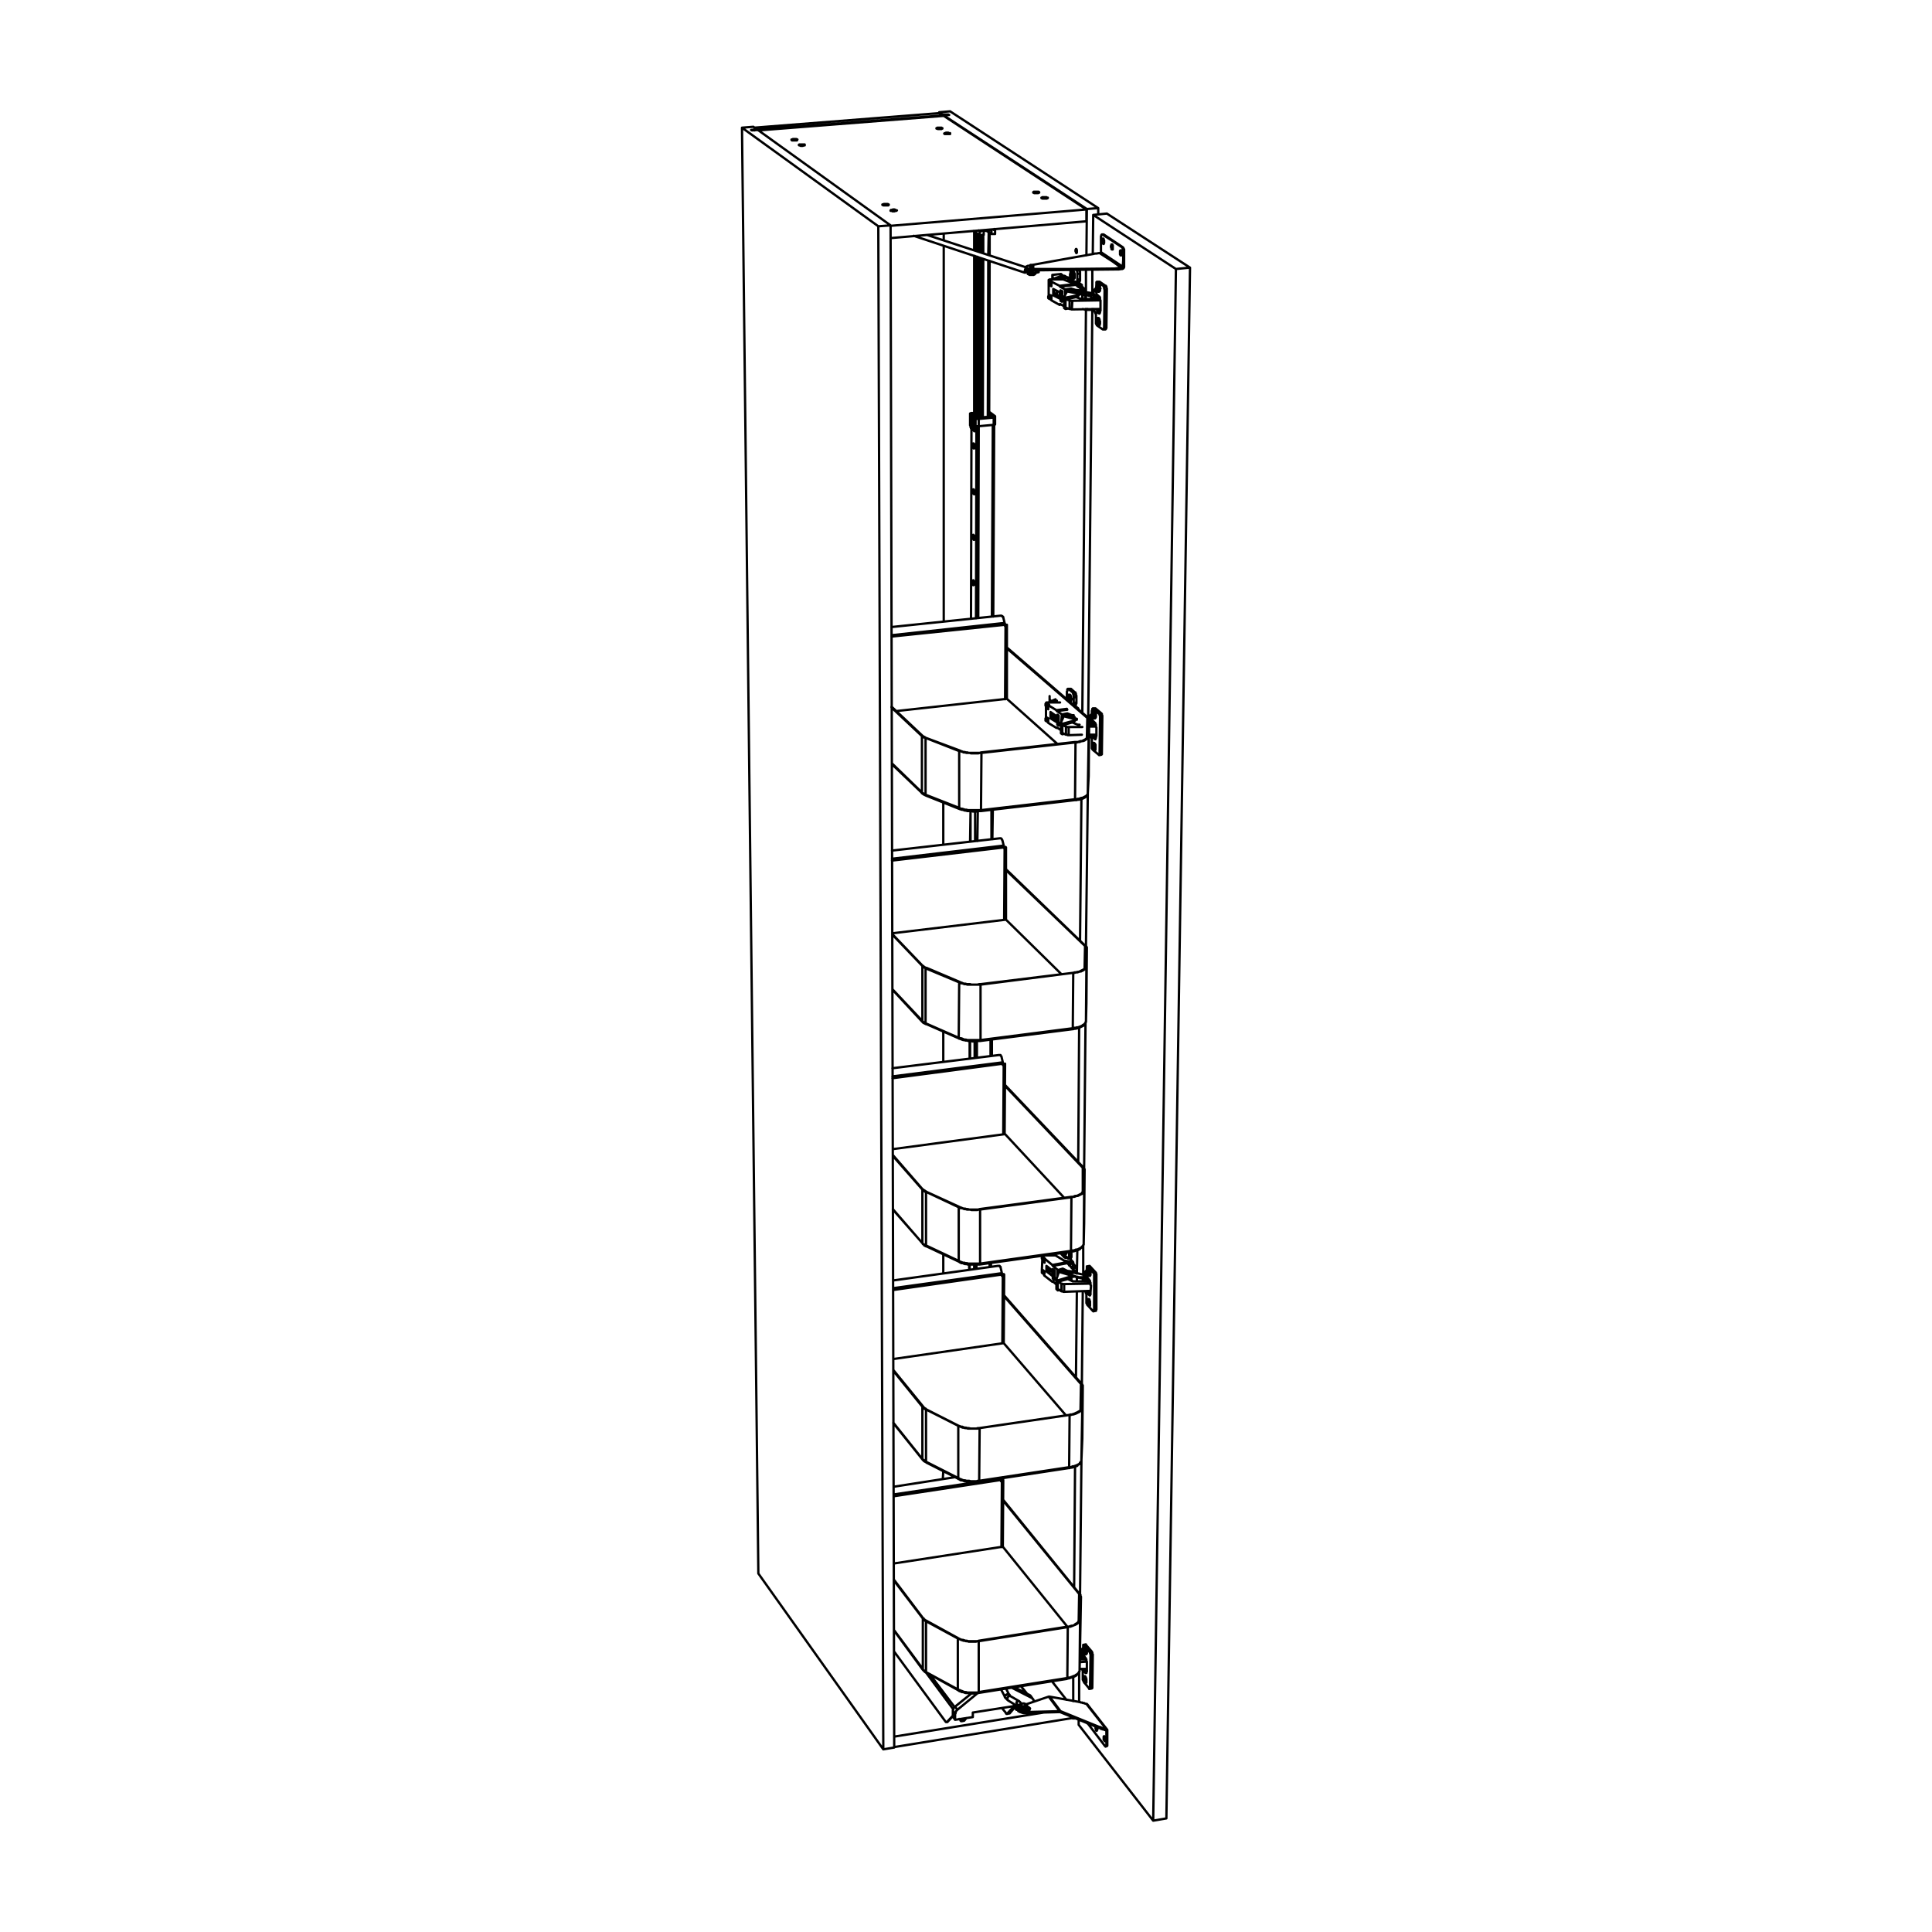 <?xml version="1.0" encoding="utf-8"?>
<!-- Generator: Adobe Illustrator 25.2.1, SVG Export Plug-In . SVG Version: 6.00 Build 0)  -->
<svg version="1.1" id="Lager_1" xmlns="http://www.w3.org/2000/svg" xmlns:xlink="http://www.w3.org/1999/xlink" x="0px" y="0px"
	 viewBox="0 0 425.2 425.2" style="enable-background:new 0 0 425.2 425.2;" xml:space="preserve">
<style type="text/css">
	.st0{fill:none;stroke:#000000;stroke-width:0.51;stroke-linecap:round;stroke-linejoin:round;stroke-miterlimit:10;}
</style>
<path class="st0" d="M238.6,367.3h0.4 M238.9,368.2h0.2 M240.5,161.7L240.5,161.7 M240.5,158.7L240.5,158.7 M240.7,162h0.6
	 M241,162.6L241,162.6 M239.5,284.3l0.5-0.1 M239.8,285.1h0.1 M241.4,68.1h0.8 M241.4,65.1l0.2-0.1 M241.6,68.5l0.6-0.1 M241.9,69
	h0.1 M236.3,279.5V279 M236.3,281v-0.1 M235,61.3L235,61.3 M238.2,63.7L238.2,63.7 M238.2,65.8v-1 M236.8,65.4v-0.1 M238.9,68.2V68
	 M237.5,62.3L237.5,62.3 M236.6,155.4h0.1 M235.8,281.6L235.8,281.6 M235.5,277.1L235.5,277.1 M213.5,91.2L213.5,91.2 M213.9,90.9
	L213.9,90.9 M214.2,91.1V91 M214,91.1L214,91.1L214,91.1 M213.8,91.6L213.8,91.6 M214.3,91L214.3,91 M217.7,90.7L217.7,90.7
	L217.7,90.7 M217.9,91.7l-0.2-0.2 M214.7,94.2v0.2v0.1v0.1v0.1l-0.1,0.1v0.1 M214.8,94.2L214.8,94.2L214.8,94.2 M218.2,91.6h-0.1
	l-0.1,0.1 M218.7,91.9L218.7,91.9h0.2v-0.1h0.1 M218.9,91.6L218.9,91.6h0.1 M214.8,94.1L214.8,94.1L214.8,94.1 M218,91.7L218,91.7
	 M213.5,91.2l0.3,0.2 M215.1,91.9L215.1,91.9L215.1,91.9 M215.4,91.9L215.4,91.9 M218.9,91.6l-1.2-0.9 M214.4,90.9h-0.5 M213.7,91
	l0.2,0.2 M214,91.1L214,91.1 M214.4,90.9l-0.2,0.1 M218.2,91.6l-0.5-0.4 M238.3,262.4V257 M203.1,273.7L203.1,273.7l-0.1-0.1
	 M196.5,266.1l6.5,7.5 M235.6,275.5h0.1v-0.1v-0.1 M203.9,274.3h-0.1v-0.1v-0.1 M215.6,278.3v-0.1h0.1v-0.1 M211.1,277.7
	L211.1,277.7l-0.1-0.1v-0.1 M214.2,93h-0.1 M214.1,92.8h0.1 M213.7,136.2l0.1-41.8 M213.6,185.2v-6.7 M213.5,233v-3.9 M213.4,279.4
	v-1.1 M217.8,277.9v0.9 M218,228.8v3.6 M218.2,178.2v6.5 M218.5,93.5l-0.2,42.2 M214.4,278.3v1 M214.5,229.2v3.6 M214.6,178.6v6.5
	 M214.9,93.8l-0.1,42.3 M214.9,278.3v0.9 M215,229.1v3.7 M215.2,178.5l-0.1,6.6 M215.4,93.8l-0.1,42.2 M225.9,372.7l-1.2-1.6
	 M203.8,368.1l6,8.1 M204.8,368.7l5.3,7 M220.7,280.5L220.7,280.5 M220.6,295.6l0.1-14.9 M220.5,280.5l-23.9,3.4 M220.5,280.2
	l-23.9,3.3 M221.1,186.5v0.1 M221,202.4l0.1-15.7 M221,186.5l-24.7,2.9 M220.9,186.1l-24.6,2.9 M221.3,137.6L221.3,137.6
	 M221.2,153.9l0.1-16.2 M221.2,137.5l-25,2.6 M221.1,137.1l-24.9,2.7 M239.2,162.5l0.1-4.5 M239.6,170.8L239.6,170.8 M203,174.6
	L203,174.6h-0.1v-0.1v-0.1 M196.3,168l6.6,6.4 M236.5,176.1L236.5,176.1l0.1-0.1v-0.1 M203.8,175.1L203.8,175.1l-0.1-0.1v-0.1
	 M215.9,178.5L215.9,178.5v-0.1v-0.1 M211.3,178.1l-0.1-0.1l-0.1-0.1v-0.1 M237.4,356.9l0.1-6.1 M203.1,367.5L203.1,367.5
	L203.1,367.5v-0.2 M196.8,358.8l6.3,8.5 M234.8,369.5L234.8,369.5l0.1-0.1v-0.1 M203.9,368.1L203.9,368.1h-0.1V368 M215.3,372.6
	L215.3,372.6h0.1v-0.1v-0.1 M210.9,372L210.9,372l-0.1-0.1v-0.1 M237.4,356.9l0.1-6.1 M203.1,367.5L203.1,367.5L203.1,367.5v-0.2
	 M196.8,358.8l6.3,8.5 M234.8,369.5L234.8,369.5l0.1-0.1v-0.1 M203.9,368.1L203.9,368.1h-0.1V368 M215.3,372.6L215.3,372.6h0.1v-0.1
	v-0.1 M210.9,372L210.9,372l-0.1-0.1v-0.1 M238.7,213.1l0.1-4.9 M239.1,220.8L239.1,220.8 M203,224.9L203,224.9L203,224.9v-0.2
	 M196.4,217.7l6.6,7 M236.1,226.5L236.1,226.5v-0.1v-0.1 M203.9,225.4h-0.1v-0.1h-0.1v-0.1 M215.7,229.1L215.7,229.1l0.1-0.1v-0.1
	 M211.2,228.6L211.2,228.6h-0.1v-0.1l-0.1-0.1 M220.9,234.2L220.9,234.2 M220.8,249.6l0.1-15.2 M220.7,234.1l-24.3,3.2 M220.7,233.8
	l-24.3,3.1 M220.5,325.7v0.1 M220.4,340.5l0.1-14.6 M220.4,325.7l-23.7,3.6 M220.3,325.4l-23.6,3.5 M220.5,325.7v0.1 M220.4,340.5
	l0.1-14.6 M220.4,325.7l-23.7,3.6 M220.3,325.4l-23.6,3.5 M237.8,310.3l0.1-5.7 M203.1,321.3L203.1,321.3v-0.1H203v-0.1
	 M196.6,313.1l6.4,8 M235.2,323.1L235.2,323.1L235.2,323.1L235.2,323.1l0.1-0.2 M203.9,321.9L203.9,321.9l-0.1-0.1v-0.1
	 M215.5,326.1L215.5,326.1L215.5,326.1v-0.2 M211,325.5L211,325.5h-0.1v-0.1v-0.1 M222.9,375.5l0.1,0.2 M222.9,375.5l0.2,0.2
	 M214.5,56.3L214.4,91 M214.5,50.9v4.2 M217.5,57.4l-0.1,34.3 M217.6,51.1l-0.1,5 M215.3,56.6l-0.1,35.3 M215.3,51.5v3.9
	 M215.8,55.5v-3.8 M215.7,91.9l0.1-35.1 M226.2,59.7v-0.1l0.1-0.1l0.1-0.1 M226.8,59.5h0.1l0.5,0.1 M221.1,373.3L221.1,373.3v-0.1
	h0.1l0.1-0.1h0.1V373h0.1l0.1-0.1h0.1l0.1-0.1h0.1h0.1 M221.8,374.2L221.8,374.2v-0.1l-0.1-0.1v-0.1v-0.1v-0.1l0.1-0.1v-0.1l0.1-0.1
	l0.1-0.1h0.1 M222.1,373.3l0.1-0.1h0.1l0.1,0.1 M224.5,376.3L224.5,376.3v-0.1 M243.4,380.8l0.1,0.2 M238.8,365L238.8,365v0.1
	 M238.8,365.1L238.8,365.1 M238.8,365.1L238.8,365.1 M238.8,364.9L238.8,364.9 M238.9,365.1l-0.1-0.1 M238.1,364.1L238.1,364.1
	 M238.1,364.1L238.1,364.1 M238.2,364.1h-0.1 M238.2,364.1L238.2,364.1 M238.2,364.1L238.2,364.1v0.1 M238.9,364.9v0.2 M238.9,365.1
	L238.9,365.1h-0.1 M238.8,365.1l-0.1,0.1 M238.3,367.8v-0.1l-0.1-0.2l-0.1-0.2 M238.9,367.6h-0.1v-0.1 M238.6,367.3L238.6,367.3
	 M238.7,370.2L238.7,370.2 M238.5,369.5L238.5,369.5 M238.7,369.7L238.7,369.7 M238.7,369.6L238.7,369.6 M238.7,369.8L238.7,369.8
	 M238.7,369.6L238.7,369.6 M238.8,369.8L238.8,369.8 M238.6,367.3l0.3,0.3 M238.5,367.7l0.4-0.1 M238.7,369.6l-0.2-0.3 M238.7,369.1
	v0.5 M238.7,369.2L238.7,369.2v-0.1 M238.7,369.7v-0.5 M238.9,369.9l-0.2-0.2 M238.9,370L238.9,370L238.9,370 M238.7,369.8l0.2,0.2
	 M238.7,370.3v-0.5 M238.7,370.2L238.7,370.2v0.1 M238.7,369.7v0.5 M238.5,369.5l0.2,0.2 M238.5,369.3v0.1v0.1 M238.4,369.3v0.2v0.1
	v0.1l0.1,0.2v0.1v0.1l0.1,0.1v0.1l0.1,0.1l0.1,0.1l0.1-0.1v-0.1v-0.1l0.1-0.1V370v-0.2l-0.1-0.1v-0.1v-0.1v-0.2l-0.1-0.1v-0.1
	l-0.1-0.1l-0.1-0.1h-0.1v0.1l-0.1,0.1v0.1V369.3 M237.8,363.6L237.8,363.6v-0.1v-0.1 M237.8,363.7L237.8,363.7v-0.1 M237.8,363.7
	L237.8,363.7 M238.4,364.4l-0.6-0.7 M238.5,364.4L238.5,364.4h-0.1 M237.8,363.4l0.1-0.1v-0.2l0.1-0.1h0.1v-0.1h0.1h0.1
	 M238.9,361.9h0.1v0.1 M238.5,363.1L238.5,363.1 M238.7,363.4L238.7,363.4 M238.7,363.9L238.7,363.9 M240.3,371.6L240.3,371.6
	l0.1-0.1v-0.1v-0.1 M238.7,363.2L238.7,363.2 M238.8,363.5l0.1-0.1 M238.8,363.2L238.8,363.2 M238.9,363.4L238.9,363.4 M239,363.7
	v-0.1v-0.2v-0.1v-0.1l-0.1-0.2v-0.1v-0.1l-0.1-0.1l-0.1-0.1h-0.1l-0.1,0.1v0.1v0.1v0.2v0.1v0.1v0.2v0.1l0.1,0.1v0.1l0.1,0.1v0.1
	l0.1,0.1h0.1h0.1V364v-0.1v-0.1V363.7 M238.5,363L238.5,363v0.1 M238.7,363.2l-0.2-0.2 M238.7,362.8v0.4 M238.8,362.8L238.8,362.8
	L238.8,362.8 M238.8,363.3v-0.5 M239,363.5l-0.2-0.2 M239,363.7L239,363.7v-0.1v-0.1 M238.8,363.5l0.2,0.2 M238.8,363.9v-0.4
	 M238.7,363.9L238.7,363.9L238.7,363.9 M238.7,363.4v0.5 M238.5,363.1l0.2,0.3 M239,362l1.3,1.5 M238.6,362.1l0.4-0.1 M240.4,371.3
	l0.1-7 M240.4,371.3h-0.5 M240.5,364.3l-0.5,0.1 M240.5,364.3v-0.1v-0.1l-0.1-0.1v-0.1v-0.2l-0.1-0.1v-0.1 M240.3,363.5l-0.5,0.1
	 M238.6,370.2l-0.1-0.1 M239.7,371.6l-0.9-1.1 M239.7,371.6v0.1h0.1l0.1-0.1v-0.1v-0.1v-0.1 M239.9,371.3l0.1-6.9 M240,364.4v-0.1
	v-0.1v-0.1l-0.1-0.2v-0.1v-0.1l-0.1-0.1 M238.6,362.1l1.2,1.5 M238.4,362.4v-0.1v-0.1v-0.1V362h0.1l0.1,0.1 M238.3,363.7l0.1-1.3
	 M238.6,364.5L238.6,364.5l-0.2-0.2v-0.2V364v-0.1l-0.1-0.1v-0.1 M239,365l-0.4-0.5 M239.1,365.4v-0.1v-0.1H239v-0.1V365
	 M239.2,366.2v-0.1V366v-0.1v-0.1v-0.1l-0.1-0.1v-0.1v-0.1 M239.2,366.3L239.2,366.3v-0.1 M239.2,367.6v-1.3 M239.2,367.7
	L239.2,367.7v-0.1 M239.1,368.2v-0.1V368l0.1-0.1v-0.1v-0.1 M238.9,368.2h0.1h0.1 M238.5,367.7l0.4,0.5 M238.3,367.9v-0.1v-0.1
	l0.1-0.1h0.1v0.1 M238.3,369.3v-1.4 M238.5,370.1V370l-0.1-0.1v-0.1l-0.1-0.1v-0.1v-0.1v-0.1v-0.1 M239,370.4L239,370.4l0.1-0.1
	v-0.1v-0.1V370 M239.1,370L239.1,370v-0.2v-0.2v-0.1l-0.1-0.1v-0.2l-0.1-0.1V369l-0.1-0.1h-0.1 M239,364.1L239,364.1L239,364.1
	l0.1-0.1l0.1-0.1v-0.1v-0.1 M239.2,363.7v-0.2v-0.1l-0.1-0.1v-0.2V363l-0.1-0.1v-0.1v-0.1l-0.1-0.1l-0.1-0.1 M240.9,159v0.5
	 M240.1,158.8L240.1,158.8 M240.1,158.6v0.2 M240.1,158.8L240.1,158.8 M240.1,158.6v0.2 M240.1,158.8L240.1,158.8L240.1,158.8
	l0.1,0.1 M240.2,158.9L240.2,158.9 M240.9,159v0.5 M240.3,162.7v-0.1l-0.1-0.2l-0.1-0.2L240,162l-0.1-0.3 M240.9,162.2h-0.1
	 M240.5,161.7L240.5,161.7v0.1h0.1v0.1v0.1h0.1 M240.5,161.7L240.5,161.7 M240.7,165L240.7,165 M240.5,164.2L240.5,164.2
	 M240.7,164.4L240.7,164.4 M240.7,164.3L240.7,164.3 M240.7,164.5h0.2 M240.6,164.2l0.2,0.2 M240.8,164.4v0.1 M240.9,164.5
	L240.9,164.5 M240.7,162l0.2,0.2 M240.5,162.3l0.4-0.1 M240.7,164.3l-0.2-0.2 M240.7,163.7v0.6 M240.7,163.8L240.7,163.8v-0.1
	 M240.7,164.3v-0.5 M240.9,164.5l-0.2-0.2 M240.9,164.7v-0.1v-0.1 M240.7,164.5l0.2,0.2 M240.7,165v-0.5 M240.7,165L240.7,165
	 M240.7,164.4v0.6 M240.5,164.2l0.2,0.2 M240.5,164.1L240.5,164.1v0.1 M240.4,164.1v0.2v0.1v0.1l0.1,0.2v0.1v0.1l0.1,0.1v0.1
	l0.1,0.1h0.1h0.1v-0.1V165l0.1-0.1v-0.1v-0.1v-0.1v-0.2v-0.1l-0.1-0.2V164v-0.1l-0.1-0.1v-0.1l-0.1-0.1l-0.1-0.1v0.1h-0.1v0.1
	l-0.1,0.1v0.1v0.1V164.1 M239.8,158.3v-0.1v-0.1V158 M239.8,158.3L239.8,158.3 M239.8,158.3L239.8,158.3 M240.4,158.8l-0.6-0.5
	 M240.5,158.7v0.1h-0.1v0.1v-0.1 M240.5,158.7L240.5,158.7 M239.8,158v-0.2l0.1-0.1l0.1-0.2v-0.1l0.1-0.1l0.1-0.1h0.1 M241,155.9
	L241,155.9L241,155.9 M240.5,157.1h0.2 M240.7,157.3h0.2 M240.7,157.8L240.7,157.8 M242.4,166.1L242.4,166.1V166h0.1v-0.1v-0.1v-0.2
	 M240.7,157.1L240.7,157.1 M240.8,157.3h0.2 M240.7,157.1l0.2,0.2 M240.9,157.3L240.9,157.3 M241,157.3L241,157.3 M241.1,157.5v-0.2
	l-0.1-0.1v-0.1v-0.2v-0.1l-0.1-0.1v-0.1l-0.1-0.1l-0.1-0.1h-0.1v0.1l-0.1,0.1v0.1v0.1v0.1v0.2v0.1v0.1v0.2l0.1,0.1v0.1v0.1l0.1,0.1
	v0.1h0.1v0.1h0.1V158h0.1v-0.1v-0.1v-0.1l0.1-0.1V157.5 M240.5,157L240.5,157v0.1 M240.7,157.1l-0.2-0.1 M240.7,156.6v0.5
	 M240.8,156.6L240.8,156.6L240.8,156.6 M240.8,157.2v-0.6 M241,157.4l-0.2-0.2 M241,157.5L241,157.5v-0.1 M240.8,157.3l0.2,0.2
	 M240.8,157.9v-0.6 M240.7,157.8L240.7,157.8L240.7,157.8L240.7,157.8 M240.7,157.3v0.5 M240.5,157.1l0.2,0.2 M241.1,155.9l1.3,1.1
	 M240.6,156l0.5-0.1 M242.5,165.6l0.1-7.7 M242.5,165.6l-0.5,0.1 M242.6,157.9h-0.5 M242.6,157.9v-0.2v-0.1v-0.1l-0.1-0.2v-0.1v-0.1
	h-0.1V157 M242.4,157l-0.5,0.1 M241.8,166.1l-1.3-1.1 M241.8,166.1L241.8,166.1l0.1,0.1v-0.1l0.1-0.1v-0.1v-0.1v-0.1 M242,165.7
	l0.1-7.8 M242.1,157.9L242.1,157.9v-0.3v-0.1l-0.1-0.1v-0.1v-0.1l-0.1-0.1 M240.6,156l1.3,1.1 M240.3,156.4l0.1-0.1v-0.1v-0.1V156
	h0.1v-0.1l0.1,0.1 M240.3,157.9v-1.5 M240.6,158.7L240.6,158.7l-0.1-0.1l-0.1-0.1v-0.1v-0.1l-0.1-0.2V158v-0.1 M241,159.1l-0.4-0.4
	 M241.1,159.4L241.1,159.4L241.1,159.4v-0.2l-0.1-0.1 M241.3,160.2v-0.1l-0.1-0.1v-0.1v-0.1v-0.1v-0.1v-0.1l-0.1-0.1 M241.3,160.4
	L241.3,160.4L241.3,160.4v-0.2 M241.3,161.8v-1.4 M241.3,162L241.3,162v-0.1v-0.1 M241.1,162.6v-0.1l0.1-0.1v-0.1v-0.1v-0.1l0.1-0.1
	 M241,162.6v0.1h0.1L241,162.6 M240.5,162.3l0.5,0.3 M240.3,162.7v-0.1v-0.1v-0.1l0.1-0.1v-0.1h0.1v0.1 M240.3,164.2v-1.5
	 M240.5,165v-0.1h-0.1v-0.1l-0.1-0.1v-0.2v-0.1v-0.1v-0.1 M240.9,165.2h0.1v-0.1l0.1-0.1v-0.1v-0.2v-0.1 M241.1,164.6v-0.1v-0.2
	v-0.1v-0.1v-0.2l-0.1-0.1v-0.1l-0.1-0.1l-0.1-0.1 M241,158.1V158h0.1v-0.1l0.1-0.1v-0.1v-0.1v-0.1 M241.2,157.5v-0.2v-0.1V157v-0.1
	l-0.1-0.1v-0.1l-0.1-0.1v-0.1l-0.1-0.1h-0.1 M239.7,281.6v0.4 M238.9,281.1L238.9,281.1 M238.9,281L238.9,281 M238.9,281.1
	L238.9,281.1 M239,281l-0.1,0.1 M238.9,281.1h0.1v0.1 M239,281.2L239,281.2 M239.7,281.7v0.3 M239.1,284.9v-0.1l-0.1-0.2l-0.1-0.3
	l-0.1-0.1 M239.7,284.6l-0.1-0.1 M239.4,284.2L239.4,284.2v0.1h0.1 M239.5,287.2L239.5,287.2 M239.3,286.5h0.1 M239.5,286.7
	L239.5,286.7 M239.5,286.6L239.5,286.6 M239.5,286.8L239.5,286.8 M239.5,286.6L239.5,286.6 M239.6,286.7v0.1 M239.5,284.3l0.2,0.3
	 M239.3,284.6h0.4 M239.5,286.6l-0.2-0.2 M239.5,286.1v0.5 M239.5,286.1L239.5,286.1 M239.5,286.6v-0.5 M239.7,286.8l-0.2-0.2
	 M239.7,287L239.7,287v-0.1v-0.1 M239.5,286.8l0.2,0.2 M239.5,287.3v-0.5 M239.5,287.2L239.5,287.2v0.1 M239.5,286.7v0.5
	 M239.3,286.5l0.2,0.2 M239.3,286.4L239.3,286.4v0.1 M239.2,286.4v0.1v0.1l0.1,0.2v0.1v0.1v0.1l0.1,0.1v0.1l0.1,0.1l0.1,0.1h0.1
	v-0.1v-0.1h0.1v-0.1V287v-0.1v-0.1v-0.1l-0.1-0.2v-0.1v-0.1l-0.1-0.1v-0.1l-0.1-0.1v-0.1h-0.1h-0.1v0.1l-0.1,0.1v0.1V286.4
	 M238.6,280.6L238.6,280.6v-0.2v-0.1 M238.6,280.6L238.6,280.6 M238.6,280.6L238.6,280.6 M239.2,281.3l-0.6-0.7 M239.3,281.2
	L239.3,281.2v0.1h-0.1 M238.6,280.3l0.1-0.1v-0.1l0.1-0.2l0.1-0.1l0.1-0.1h0.1h0.1 M239.8,278.6L239.8,278.6l0.1,0.1 M239.3,279.8
	h0.2 M239.5,280.1l0.2-0.1 M239.5,280.6L239.5,280.6 M241.1,288.5h0.1v-0.1v-0.1l0.1-0.1v-0.1 M239.5,279.9L239.5,279.9
	 M239.6,280.1h0.1 M239.6,279.9L239.6,279.9 M239.7,280.1L239.7,280.1 M239.8,280.3v-0.1v-0.1v-0.2v-0.1v-0.1l-0.1-0.2v-0.1h-0.1
	v-0.1l-0.1-0.1h-0.1v0.1h-0.1v0.1v0.1v0.1v0.2v0.1v0.1v0.2l0.1,0.1v0.1v0.1l0.1,0.1v0.1l0.1,0.1h0.1l0.1-0.1v-0.1v-0.2V280.3
	 M239.3,279.7L239.3,279.7v0.1 M239.5,279.9l-0.2-0.2 M239.5,279.4v0.5 M239.6,279.5v-0.1h-0.1 M239.6,280v-0.5 M239.8,280.2
	l-0.2-0.2 M239.8,280.3L239.8,280.3v-0.1 M239.6,280.1l0.2,0.2 M239.6,280.6v-0.5 M239.5,280.6L239.5,280.6L239.5,280.6
	 M239.5,280.1v0.5 M239.3,279.8l0.2,0.3 M239.9,278.7l1.2,1.3 M239.4,278.7h0.5 M241.3,288.1v-7.2 M241.3,288.1l-0.5,0.1
	 M241.3,280.9h-0.5 M241.3,280.9v-0.2v-0.1v-0.1v-0.1l-0.1-0.1v-0.1v-0.1l-0.1-0.1 M241.1,280l-0.5,0.1 M239.4,287.3l-0.1-0.1
	 M240.5,288.5l-0.9-1 M240.5,288.5L240.5,288.5l0.2,0.1v-0.1l0.1-0.1v-0.1v-0.1 M240.8,288.2v-7.3 M240.8,280.9v-0.1v-0.1v-0.1v-0.2
	v-0.1l-0.1-0.1v-0.1h-0.1 M239.4,278.7l1.2,1.4 M239.2,279.1L239.2,279.1v-0.2v-0.1v-0.1h0.1h0.1 M239.1,280.5l0.1-1.4 M239.4,281.3
	l-0.1-0.1l-0.1-0.1V281v-0.2v-0.1l-0.1-0.1v-0.1 M239.8,281.8l-0.4-0.5 M239.9,282.1L239.9,282.1v-0.2h-0.1v-0.1 M240.1,282.9
	l-0.1-0.1v-0.1v-0.1v-0.1v-0.1v-0.1l-0.1-0.1v-0.1 M240.1,283.1L240.1,283.1v-0.2 M240,284.4l0.1-1.3 M240,284.5L240,284.5v-0.1
	 M239.9,285.1L239.9,285.1v-0.2h0.1v-0.1v-0.1v-0.1v-0.1 M239.8,285.1L239.8,285.1h0.1 M239.3,284.6l0.5,0.5 M239.1,285v-0.2v-0.1
	l0.1-0.1h0.1 M239.1,286.3V285 M239.3,287.2v-0.1l-0.1-0.1v-0.1l-0.1-0.1v-0.1v-0.1v-0.2v-0.1 M239.8,287.5v-0.1h0.1v-0.1v-0.1v-0.1
	V287 M239.9,287v-0.2v-0.1v-0.1v-0.2l-0.1-0.1v-0.1v-0.1l-0.1-0.1v-0.1h-0.1h-0.1 M239.8,280.8h0.1v-0.1l0.1-0.1v-0.1v-0.1v-0.1
	 M240,280.3v-0.1V280v-0.1l-0.1-0.1v-0.2v-0.1l-0.1-0.1v-0.1h-0.1v-0.1h-0.1 M241.8,65.3v0.5 M241.8,65.3L241.8,65.3 M241.8,65.4
	v-0.1 M241,65.3L241,65.3 M241,65v0.3 M241,65.3L241,65.3 M241,65v0.3 M241.1,65.4L241.1,65.4 M241,65.3L241,65.3 M241.6,65.3h0.1
	 M241.1,65.4l0.1-0.1 M241.7,65.3L241.7,65.3l0.1,0.1 M241.8,65.4v0.4 M242,65.5L242,65.5v-0.1 M241.2,69.2L241.2,69.2l-0.1-0.2
	l-0.1-0.2l-0.1-0.3l-0.1-0.2v-0.1 M241.8,68.6L241.8,68.6L241.8,68.6 M241.4,68.1v0.1l0.1,0.1v0.1l0.1,0.1 M241.4,68v0.1
	 M241.6,71.5L241.6,71.5 M241.4,70.7h0.1 M241.6,70.9h0.1 M241.6,70.7L241.6,70.7 M241.6,70.9h0.2 M241.5,70.7L241.5,70.7
	 M241.5,70.7l0.2,0.2 M241.7,70.9L241.7,70.9 M241.8,70.9h0.1 M241.6,68.5l0.2,0.1 M241.4,68.7l0.4-0.1 M241.6,70.7l-0.2-0.1
	 M241.6,70.1v0.6 M241.7,70.2h-0.1v-0.1 M241.6,70.8l0.1-0.6 M241.9,70.9l-0.3-0.1 M241.9,71.1L241.9,71.1V71v-0.1 M241.6,70.9
	l0.3,0.2 M241.6,71.5v-0.6 M241.6,71.5L241.6,71.5 M241.6,70.9v0.6 M241.4,70.7l0.2,0.2 M241.4,70.6L241.4,70.6v0.1 M241.3,70.6v0.2
	v0.1l0.1,0.1v0.2v0.1l0.1,0.1v0.1v0.1h0.1v0.1h0.1l0.1-0.1l0.1-0.1v-0.1v-0.2v-0.1V71v-0.2v-0.1v-0.2l-0.1-0.1v-0.1v-0.1l-0.1-0.1
	V70h-0.1h-0.1l-0.1,0.1v0.1l-0.1,0.2v0.1V70.6 M240.7,64.7L240.7,64.7v-0.1v-0.1v-0.1 M240.7,64.7L240.7,64.7 M241.3,65.2l-0.5-0.3
	 M241.4,65.1L241.4,65.1v0.1h-0.1 M241.5,64.9l-0.1,0.2 M240.7,64.4v-0.2l0.1-0.2l0.1-0.1v-0.2l0.1-0.1l0.1-0.1h0.1 M242,62L242,62
	 M241.5,63.2L241.5,63.2 M241.7,63.4L241.7,63.4 M241.7,64v-0.1 M243.3,72.5v-0.1h0.1v-0.1l0.1-0.1v-0.1v-0.2 M241.7,63.2
	L241.7,63.2 M241.7,63.4h0.2 M241.6,63.2L241.6,63.2 M241.6,63.2l0.2,0.2 M241.8,63.4L241.8,63.4 M241.9,63.4L241.9,63.4 M242,63.5
	v-0.1v-0.2v-0.1l-0.1-0.2v-0.1v-0.1l-0.1-0.1v-0.1h-0.1h-0.1h-0.1v0.1l-0.1,0.1v0.1v0.1V63v0.2v0.1v0.2v0.1l0.1,0.1v0.2V64l0.1,0.1
	l0.1,0.1h0.1v-0.1h0.1V64v-0.1l0.1-0.1v-0.1V63.5 M241.5,63.1L241.5,63.1h-0.1v0.1h0.1 M241.7,63.2l-0.2-0.1 M241.7,62.6v0.6
	 M241.7,62.7L241.7,62.7v-0.1 M241.7,63.2v-0.5 M241.9,63.4l-0.2-0.2 M241.9,63.6v-0.1v-0.1 M241.7,63.4l0.2,0.2 M241.7,64v-0.6
	 M241.7,64L241.7,64 M241.7,63.4V64 M241.5,63.2l0.2,0.2 M242,62l1.3,0.9 M241.5,62h0.5 M243.5,71.9l0.1-8.2 M243.5,71.9L243,72
	 M243.6,63.7l-0.5,0.1 M243.6,63.7v-0.1v-0.1l-0.1-0.2v-0.1v-0.1l-0.1-0.1v-0.1h-0.1 M243.3,62.9h-0.5 M242.7,72.5l-1.3-0.9
	 M242.7,72.5h0.1h0.1v-0.1v-0.1l0.1-0.1v-0.1V72 M243,72l0.1-8.2 M243.1,63.8L243.1,63.8l-0.1-0.3v-0.1v-0.1v-0.1l-0.1-0.1V63
	l-0.1-0.1 M241.5,62l1.3,0.9 M241.3,62.6v-0.2v-0.1v-0.1v-0.1h0.1V62h0.1 M241.2,64.1l0.1-1.5 M241.5,64.9h-0.1v-0.1l-0.1-0.1v-0.1
	v-0.1v-0.1l-0.1-0.2v-0.1 M241.9,65.3l-0.4-0.4 M242.1,65.6v-0.1H242v-0.1v-0.1h-0.1 M242.2,66.4v-0.1v-0.1v-0.1l-0.1-0.1v-0.1v-0.1
	v-0.1v-0.1 M242.2,66.6v-0.1v-0.1 M242.2,68.1v-1.5 M242.2,68.2L242.2,68.2v-0.1 M242,68.9l0.1-0.1v-0.1v-0.1v-0.1l0.1-0.1v-0.1
	v-0.1 M241.9,69L241.9,69h0.1v-0.1 M241.4,68.7l0.5,0.3 M241.2,69.2v-0.1v-0.2v-0.1h0.1v-0.1h0.1 M241.2,70.7v-1.5 M241.4,71.6v-0.1
	l-0.1-0.1l-0.1-0.2v-0.1V71v-0.1v-0.2 M241.8,71.7h0.1v-0.1h0.1v-0.1v-0.1l0.1-0.1v-0.1V71 M242.1,71v-0.1v-0.2l-0.1-0.1v-0.2v-0.1
	l-0.1-0.1v-0.1l-0.1-0.1h-0.1 M241.9,64.2l0.1-0.1l0.1-0.1v-0.1v-0.1v-0.2l0.1-0.1 M242.2,63.5l-0.1-0.1v-0.2v-0.1v-0.2v-0.1
	l-0.1-0.1v-0.1l-0.1-0.1l-0.1-0.1 M232.3,157.9l-0.7,0.3 M231.3,157.5l0.2-0.1 M231.3,158l0.5-0.2 M230.7,158.2l-0.1,0.1h-0.1h-0.1
	l-0.1-0.1h-0.1h-0.1v-0.1l0.1-0.1 M230.7,158.6h-0.1h-0.1h-0.1h-0.1h-0.1h-0.1v-0.1 M230.3,158.1l0.2-0.1 M230.2,155.4v2.6
	 M230.3,158.1l-0.1-0.1 M230.3,157.9v0.2 M230.3,155.4v0.4 M232.6,154.6L232.6,154.6 M232.3,153.9l-1.6,0.7 M231.7,154.6l0.9-0.4
	 M230.1,155.3L230.1,155.3l0.1,0.1h0.1h0.1h0.1h0.1h0.1 M230.2,154.8l-0.1,0.1l0.1,0.1h0.1h0.1h0.1 M231.2,279.4l-0.7,0.4
	 M230.4,278.9l0.2-0.1 M230.4,279.5l0.5-0.3 M229.9,279.8h-0.1h-0.1h-0.1h-0.1h-0.1h-0.1v-0.1v-0.1 M229.9,280.2h-0.1h-0.1h-0.1
	h-0.1h-0.1l-0.1-0.1V280 M229.5,279.6L229.5,279.6 M229.4,277.1l-0.1,2.5 M229.5,279.6h-0.2 M229.5,279.5L229.5,279.5 M229.5,277.2
	v0.3 M232,276l-0.6,0.3 M229.8,276.3L229.8,276.3 M230.7,276.3l0.4-0.2 M229.3,277L229.3,277L229.3,277l0.1,0.1l0.1,0.1h0.1h0.1h0.1
	h0.1 M229.3,276.6L229.3,276.6v0.1h0.1v0.1h0.1h0.1 M234.4,61.2L234.4,61.2h0.1 M233.2,65.1l-0.6,0.2 M231.4,65.7h-0.1h-0.1h-0.1
	H231h-0.1h-0.1l-0.1-0.1 M232,64.7l0.2-0.1 M231.4,65.3h-0.1h-0.1h-0.1H231h-0.1h-0.1v-0.1h-0.1h0.1v-0.1 M232.1,65l0.4-0.1
	 M230.9,65.2l0.4-0.2 M230.8,62.3v2.8 M230.9,65.2l-0.1-0.1 M230.9,64.9v0.3 M231,62.3v0.4 M234.4,61.2l-0.8,0.3 M234.4,61.2v-0.4
	 M234.4,60.8L234.4,60.8h0.1H234.4l-0.1-0.1h-0.1h-0.1H234h-0.1h-0.1h-0.1 M233.7,60.7l-2.3,0.8 M232.5,61.5l1.9-0.7 M230.8,62.2
	L230.8,62.2L230.8,62.2l0.1,0.1h0.1h0.1h0.1h0.1h0.1 M230.8,61.8L230.8,61.8v0.1h0.1h0.1h0.1 M231,279.4l-0.3-0.5 M231.4,279.4H231
	 M231.9,279.5L231.9,279.5 M231,279.4v-0.2 M233,279.9L233,279.9 M233,279.9L233,279.9 M236.2,278.2v-0.4 M235.4,276.9l0.8,0.9
	 M236.2,277.8l-2.1-0.4 M234.7,276.8l0.2-0.1 M234.2,276.7L234.2,276.7L234.2,276.7l0.2,0.1h0.1h0.1h0.1 M233.4,275.8l0.8,0.9
	 M236.4,280.9l-0.1,0.1 M236.9,280.2V279 M236.3,281h-0.2h-0.2h-0.1h-0.2h-0.1 M236.1,278.2h0.1 M234.8,277.9l1.2,0.2 M235.9,279.1
	h0.1h0.1l0.2-0.1 M236.3,279h0.6 M236.2,278.2L236.2,278.2 M236.9,279l-0.6-0.8 M234.7,61.1L234.7,61.1 M231.6,61.5v-1 M234.6,61.1
	h0.1 M234.7,61.1l0.3,0.1 M235,61.2L235,61.2L235,61.2l0.2,0.1h0.1v-0.1 M235.3,61.2l-0.1-0.1 M235.2,61.1l-0.7-0.2 M232.6,65
	l-0.6-0.6 M231.6,61.4l0.1-0.3 M233.2,65.1l-0.6-0.1 M233.8,65.1h-0.3 M232.6,65v-1 M238.1,63.1v-0.4 M237.2,62.1l0.9,0.6
	 M231.6,60.5l1.9-0.2 M231.7,61.1l-0.1-0.6 M231.9,61.4l-0.2-0.3 M238.1,62.7l-1.5-0.1 M236.5,62.1l0.2-0.1 M236,62L236,62L236,62
	h0.2l0.1,0.1h0.1h0.1 M234.5,61l1.5,1 M233.5,60.3l0.5,0.4 M238.9,64.3v-0.6 M238.8,65.8V65 M235.9,65.6l-0.3-0.1 M237.2,63.1h0.4
	 M238.2,63.7h0.7 M238.9,63.7l-0.7-0.5 M231,154.5v-1.3 M231.9,157.9l-0.6-0.7 M231,154.5v-0.6 M232.5,157.9h-0.6 M233,158h-0.2
	 M231.9,157.9v-0.7 M237.3,156.1v-0.2 M236.4,155.2l0.9,0.7 M231,153.9v-0.7 M231.3,154.3l-0.3-0.4 M237.3,155.9h-0.2 M230.8,65.7
	l0.6,0.3 M230.8,65.7L230.8,65.7 M231,62.7l0.4,0.2 M231,62.7h-0.2 M230.8,61.8l0.6,0.3 M230.8,61.8v-0.2 M232,63.7V65 M231.4,65.9
	l-0.3-0.2 M233.5,65.5h0.3 M233,65.5h0.2 M233.5,67l-0.3,0.1 M232,65l1.2,0.6 M232,65h-0.2 M233.5,66.2l0.2,0.1 M233.5,64v2.2
	 M233.5,66.2h-0.1 M236.6,62.5l0.1,0.2 M230.8,61.6L230.8,61.6h0.1h0.1v-0.1h0.1h0.1 M231.5,62l-0.7-0.4 M231.5,62h-0.1 M233.2,62.9
	l3.4-0.4 M234,61.5l2.6,1 M231.2,61.5h2.8 M234.2,67.4l-0.9-0.5 M233.4,63.9v2.3 M233.8,64.1l-0.4-0.2 M233.7,66.4l0.1-2.3
	 M233.4,66.2l0.3,0.2 M231.8,63.6V65 M233.2,64.3l-1.4-0.7 M233.2,65.7v-1.4 M231.8,65l1.4,0.7 M233.2,62.9l-1.8-0.9 M231.4,63v-1
	 M230.8,62.7l0.6,0.3 M230.8,64.8v-2.1 M231.4,65.1l-0.6-0.3 M231.4,66.1v-1 M233.2,67.1l-1.8-1 M233.2,67.1l0.1-0.2 M233.3,63.1
	l-0.1-0.2 M235.6,63.9l0.1-0.4 M238.4,63.9l0.1,0.3 M237.7,64.3v-0.4 M236.6,64.1l0.1-0.3 M234.6,63.7l1.1-0.2 M235.7,63.5l1,0.3
	 M236.7,63.8l1,0.1 M237.7,63.9h0.7 M236.9,62.8l1.5,1.1 M236.7,62.7l0.2,0.1 M233.3,63.1l3.4-0.4 M234.4,63.7l-1.1-0.6 M240.8,68.2
	h-0.6 M240.6,68L240.6,68 M240.8,68.2V68 M240.2,68.2h-0.1h-0.2h-0.2h-0.1h-0.2h-0.2h-0.1h-0.2 M240.2,68.2l0.1-0.2 M240.8,65.3h0.3
	 M241.1,65.3l0.3,0.2 M240.1,65.4l0.6,0.4 M240.1,65.4v-0.3 M240.7,65h-0.4 M241.4,65.7l-0.7,0.1 M241.4,65.7v-0.2 M241.4,65.5
	l-0.6,0.1 M240.8,65.6v-0.8 M240.7,65.8V65 M240.3,68l-0.2,0.1h-0.2h-0.2h-0.1l-0.2-0.1h-0.2h-0.1 M240.6,68h-0.3 M240.6,68
	L240.6,68 M240.3,65l-0.2,0.1h-0.2h-0.1h-0.2l-0.2-0.1h-0.1h-0.2H239 M240.3,65v-0.1 M239,65l-4.3-0.9 M234.7,64.4v-0.3 M234.7,64.1
	L234.7,64.1 M239,65v-0.2 M234.8,64l-0.2-0.3 M234.6,63.7h-0.2 M234.4,65v-1.3 M238.9,68.2l-0.6-0.2 M237.7,64.3l0.8-0.1
	 M236.6,64.1l1.1,0.2 M235.6,63.9l1,0.2 M234.8,64l0.8-0.1 M239,64.8l-4.2-0.8 M240.3,64.9h-0.2h-0.2h-0.1h-0.2h-0.2h-0.1l-0.2-0.1
	H239 M240.8,64.8l-0.5,0.1 M240.3,64.5l0.5,0.3 M238.9,64.3l1.4,0.2 M238.5,64.2L238.5,64.2L238.5,64.2l0.2,0.1h0.1h0.1
	 M229.3,280.1l0.5,0.4 M229.3,280.1L229.3,280.1 M229.5,277.5l0.4,0.3 M229.5,277.5h-0.1 M229.3,276.6l0.6,0.4 M229.3,276.6v-0.2
	 M230.4,278.7v1.1 M229.8,280.4l-0.2-0.2 M231.9,279.8h0.2 M230.5,279.9l1.1-0.1 M231.7,282.1h-0.1 M230.4,279.8l1.2,0.9
	 M230.4,279.8h-0.1 M231.9,281.4l0.2,0.1 M231.9,279.4v2 M231.9,281.4h-0.2 M234.8,277.8l0.1,0.2 M229.3,276.4h0.1h0.1h0.1l0.1-0.1
	 M230,277l-0.7-0.6 M230,277h-0.1 M231.6,278.4l3.2-0.6 M232.3,276.3l2.5,1.5 M229.7,276.3h2.6 M232.5,282.7l-0.8-0.7 M231.7,279.3
	v2.1 M232.1,279.6l-0.4-0.3 M232.1,281.7v-2.1 M231.7,281.4l0.4,0.3 M230.3,278.6v1.2 M231.6,279.6l-1.3-1 M231.6,280.8v-1.2
	 M230.3,279.8l1.3,1 M231.6,278.4l-1.7-1.4 M229.9,277.9V277 M229.4,277.5l0.5,0.4 M229.3,279.4l0.1-1.9 M229.9,279.8l-0.6-0.4
	 M229.8,280.7l0.1-0.9 M231.6,282.1l-1.8-1.4 M231.6,282.1l0.1-0.1 M231.7,278.6l-0.1-0.2 M233.8,279.6l0.1-0.4 M236.5,279.7
	l0.1,0.4 M235.8,280.2v-0.4 M234.8,280l0.1-0.3 M232.9,279.5l1-0.3 M233.9,279.2l1,0.5 M234.9,279.7l0.9,0.1 M235.8,279.8l0.7-0.1
	 M235,278.1l1.5,1.6 M234.9,278l0.1,0.1 M231.7,278.6l3.2-0.6 M232.7,279.4l-1-0.8 M238.7,281.3h0.3 M239,281.3l0.3,0.3
	 M238.1,281.3l0.5,0.5 M238.1,281.3v-0.1 M238.6,281.2h-0.4 M239.3,281.8h-0.7 M239.3,281.8v-0.2 M239.3,281.6l-0.6,0.1
	 M238.7,281.7l0.1-0.7 M238.6,281.8v-0.6 M238.2,281.2h-0.1l-0.2,0.1h-0.1l-0.2-0.1h-0.2h-0.1h-0.1l-0.2-0.1 M238.2,281.2v-0.1
	 M237,281.1l-4-1.2 M233,280.1v-0.3 M233,279.9v-0.1 M237,281.1L237,281.1 M233.1,279.8l-0.2-0.3 M232.9,279.5l-0.2-0.1 M232.7,281
	v-1.6 M235.8,280.2l0.8-0.1 M234.8,280l1,0.2 M233.8,279.6l1,0.4 M233.1,279.8l0.7-0.2 M237,281l-3.9-1.2 M238.2,281.1h-0.1h-0.2
	h-0.1h-0.2h-0.2h-0.1l-0.1-0.1H237 M238.8,281l-0.6,0.1 M238.3,280.5l0.5,0.5 M237,280.2l1.3,0.3 M236.6,280.1L236.6,280.1h0.1v0.1
	h0.1h0.1h0.1 M230.1,158.6l0.6,0.4 M230.1,158.6L230.1,158.6 M230.3,155.8l0.4,0.2 M230.3,155.8L230.3,155.8 M230.2,154.8l0.5,0.4
	 M230.2,154.8v-0.1 M231.3,156.8v1.3 M230.7,158.8l-0.3-0.2 M232.8,158.4h0.2 M231.8,158.4h0.7 M232.7,160.2h-0.2 M231.3,158.1
	l1.2,0.7 M231.3,158.1L231.3,158.1 M232.8,159.4l0.2,0.2 M232.8,157.3v2.1 M232.8,159.4l-0.1,0.1 M230.2,154.7L230.2,154.7l0.1-0.1
	h0.1h0.1 M230.9,155.1l-0.7-0.4 M230.9,155.1l-0.2,0.1 M232.5,156.3l2.3-0.3 M230.5,154.6h2.8 M233.5,160.7l-0.9-0.6 M232.7,157.3
	v2.2 M233,157.5l-0.3-0.2 M233,159.7v-2.2 M232.7,159.5l0.3,0.2 M231.2,156.7v1.4 M232.5,157.6l-1.3-0.9 M232.5,158.9v-1.3
	 M231.2,158.1l1.3,0.8 M232.5,156.3l-1.8-1.1 M230.7,156.1v-0.9 M230.2,155.8l0.5,0.3 M230.2,157.8v-2 M230.7,158.1l-0.5-0.3
	 M230.7,159.1v-1 M232.5,160.2l-1.8-1.1 M232.5,160.2l0.1-0.1 M232.6,156.5l-0.1-0.2 M234.8,157.4l0.1-0.4 M235.8,157.7l0.1-0.3
	 M233.9,157.2l1-0.2 M234.9,157l1,0.4 M235.9,157.4h0.4 M232.6,156.5l2.3-0.3 M233.7,157.2l-1.1-0.7 M239.9,161.7h-0.2 M239.9,158.9
	h0.3 M240.2,158.9l0.2,0.3 M239.7,159.3L239.7,159.3 M239.8,158.7L239.8,158.7 M240.4,159.3l-0.6,0.1 M240.4,159.3v-0.1
	 M240.4,159.2h-0.5 M239.9,159.2v-0.7 M239.8,159.4v-0.7 M237,158.4l-3-0.8 M234,157.9v-0.3 M234,157.6L234,157.6 M234.1,157.5
	l-0.2-0.3 M233.9,157.2h-0.2 M233.6,158.6l0.1-1.4 M235.8,157.7l0.7,0.1 M234.8,157.4l1,0.3 M234.1,157.5l0.7-0.1 M237,158.2
	l-2.9-0.7 M239.9,158.5h-0.2 M239.7,158.3l0.2,0.2 M238,364.3l0.2,0.1 M238.2,364.4l0.2,0.3 M237.7,364.8l0.1,0.2 M237.8,364.3
	L237.8,364.3 M238.4,364.8l-0.6,0.2 M238.4,364.8v-0.1 M238.4,364.7l-0.4,0.1 M238,364.8v-0.6 M237.8,365v-0.7 M238,364.2h-0.3
	 M237.7,363.8l0.3,0.4 M236.7,158.5l-0.3,0.3 M234.3,159.5v-0.2 M233.5,161.4V159 M233.8,161.6l-0.3-0.2 M236.7,158.4l-0.3,0.2
	 M234,157.9v-0.2 M233.5,159l0.5-1.1 M233.8,159.3l-0.3-0.3 M236.4,158.8l-2.5,0.6 M236.4,158.8v-0.2 M236.4,158.6l-2.6,0.7
	 M233.8,161.6v-2.3 M234.2,161.5l-0.4,0.1 M234,161.4h-0.1 M233.9,159.5v-0.1 M233.9,161.4L233.9,161.4 M238.2,63.3L238.2,63.3
	 M238.2,63.3l-0.3,0.2 M238.2,63.3L238.2,63.3 M237.7,64.7l-0.5,0.5 M235,65.8v-0.2 M234.2,67.8v-2.5 M234.5,68l-0.3-0.2
	 M237.6,64.7l-0.4,0.3 M238.2,63.2l-0.4,0.3 M237.5,63.1L237.5,63.1h0.2h0.1h0.1h0.1h0.1h0.1v0.1 M237.4,63.2l0.1-0.1 M234.7,64.4
	l0.1-0.2 M234.2,65.3l0.5-0.9 M234.5,65.5l-0.3-0.2 M237.2,65.2l-2.5,0.5 M237.2,65.2V65 M237.2,65l-2.7,0.5 M234.5,68v-2.5
	 M235.1,67.9l-0.6,0.1 M234.8,67.8h-0.2 M234.7,65.8L234.7,65.8 M234.6,67.8L234.6,67.8 M236.3,278.4L236.3,278.4 M235.9,281
	l-0.3,0.5 M236.3,278.4l-0.5,0.6 M236.3,278.4v-0.1 M235.7,280.7l-0.3,0.5 M235.5,281.4l0.5,0.5 M235.8,281l-0.3,0.4 M234,281.6
	L234,281.6 M233.8,281.6h0.2 M233.2,282v-0.2 M232.5,283.7v-2.2 M232.8,284l-0.3-0.3 M235.6,280.7l-0.2,0.3 M236.3,278.3l-0.5,0.7
	 M235.7,278.2L235.7,278.2l0.1-0.1h0.1h0.1h0.1l0.1,0.1h0.1v0.1 M235.3,278.5l0.4-0.3 M233,280.1l0.1-0.2 M232.5,281.5l0.5-1.4
	 M232.8,281.8l-0.3-0.3 M235.4,281.2l-2.4,0.7 M235.4,281.2V281 M235.4,281l-2.6,0.8 M232.8,284v-2.2 M233.2,283.9l-0.4,0.1
	 M233,283.8h-0.1 M233,282v-0.1 M232.9,283.8L232.9,283.8 M235.4,68l-0.9-0.3 M234.5,67.7v-1.8 M235.9,68.1L235.9,68.1h-0.1
	l-0.1-0.1h-0.1h-0.1h-0.1 M235.4,68v-1.9 M242.2,68l-6.3,0.1 M235.9,68.1l0.1-1.9 M238,65.8h4.1 M236.8,65.4l1.2,0.4 M234.5,65.9
	l2.3-0.5 M235.4,66.1l-0.9-0.2 M236,66.2h-0.1h-0.1h-0.1h-0.1h-0.1h-0.1v-0.1 M242.2,66.1l-6.2,0.1 M234.6,161.7l-0.8-0.4
	 M233.8,161.3v-1.7 M235.2,161.8h-0.1H235l-0.1-0.1h-0.1h-0.1h-0.1 M234.6,161.7v-1.8 M238.1,161.7l-2.9,0.1 M241.3,161.7h-1.6
	 M235.2,161.8V160 M239.7,159.5h1.5 M237.2,159.5h0.4 M236,159l1.2,0.5 M233.8,159.6l2.2-0.6 M234.6,159.9l-0.8-0.3 M235.2,160h-0.1
	H235h-0.1h-0.1h-0.1v-0.1h-0.1 M238.2,160h-3 M241.2,159.9h-1.5 M233.6,284.2l-0.8-0.5 M232.8,283.7v-1.6 M234.2,284.3h-0.1H234
	l-0.1-0.1h-0.1h-0.1h-0.1 M233.6,284.2v-1.7 M240,284.1l-5.8,0.2 M234.2,284.3v-1.7 M236.1,282h3.8 M235,281.5l1.1,0.5 M232.8,282.1
	l2.2-0.6 M233.6,282.5l-0.8-0.4 M234.2,282.6h-0.1H234h-0.1h-0.1h-0.1v-0.1h-0.1 M240,282.5l-5.8,0.1 M239.2,367.3h-1.6
	 M237.7,365.2h1.3 M239.2,365.7l-1.5,0.1 M235.6,61L235.6,61 M235.6,61v0.1 M235.4,61.4l0.2-0.4 M235.4,61.5v-0.1 M235.5,65.5v0.1
	v0.1 M235.7,65.5v0.1 M235.8,65.6L235.8,65.6 M235.8,61.2L235.8,61.2 M235.6,60.6h0.2 M235.8,60.7h0.2 M235.8,60.5L235.8,60.5
	 M235.8,60.7h0.2 M235.6,60.4L235.6,60.4v0.1v0.1 M235.8,60.5l-0.2-0.1 M235.8,60v0.5 M235.8,60.1L235.8,60.1V60 M235.8,60.6v-0.5
	 M236,60.7l-0.2-0.1 M236,60.9v-0.1v-0.1 M235.8,60.7l0.2,0.2 M235.8,61.2v-0.5 M235.8,61.2L235.8,61.2 M235.8,60.7v0.5 M235.6,60.6
	l0.2,0.1 M236.1,60.8L236.1,60.8l-0.1-0.3v-0.1v-0.1v-0.1l-0.1-0.1V60l-0.1-0.1h-0.1l-0.1,0.1v0.1v0.1l-0.1,0.1v0.1v0.1v0.2l0.1,0.1
	v0.1v0.2v0.1l0.1,0.1l0.1,0.1h0.1l0.1-0.1v-0.1v-0.1l0.1-0.1V60.8 M237.5,62.1v0.2 M237.5,62.3L237.5,62.3 M237.5,62.1L237.5,62.1
	l0.1-0.1v-0.1l0.1-0.1v-0.1v-0.1v-0.1 M237.3,62.1h0.2 M237.7,61.5v-1.3 M237.7,61.5h-0.6 M237.3,62.1v0.1 M237.3,62.1L237.3,62.1
	 M236,61.9l-0.6-0.4 M235.3,61.5h0.1 M237.7,60.2v-0.1v-0.2v-0.1l-0.1-0.2v-0.1v-0.1h-0.1 M237.7,60.2l-0.6,0.1 M237.1,60.3v-0.2V60
	v-0.2v-0.1l-0.1-0.1v-0.1v-0.1 M235.6,59.4V60 M235.6,61L235.6,61v0.1v0.1v0.1h0.1v0.1 M235.7,61.4l0.3,0.2 M236,61.6V62
	 M236.4,62.1v-0.2 M236.4,61.9l0.4,0.2 M236.8,62.1l0.1,0.1l0.1-0.1V62l0.1-0.1v-0.1v-0.1v-0.2 M237.1,61.5v-1.2 M236.3,61.4
	L236.3,61.4l0.1-0.1l0.1-0.1v-0.1V61v-0.1v-0.1 M236.5,60.8v-0.2v-0.1v-0.1v-0.2l-0.1-0.1V60v-0.1h-0.1v-0.1h-0.1 M234.8,153.9
	L234.8,153.9 M235.6,151.6L235.6,151.6h0.1 M234.8,153.6h0.2 M235,153.7h0.2 M235,153.6L235,153.6 M235.1,153.8h0.1 M234.8,153.4
	L234.8,153.4v0.1v0.1 M235,153.6l-0.2-0.2 M235,153.1v0.5 M235.1,153.1L235.1,153.1L235.1,153.1 M235.1,153.6v-0.5 M235.2,153.8
	l-0.1-0.2 M235.2,153.9L235.2,153.9L235.2,153.9 M235.1,153.8l0.1,0.1 M235.1,154.2v-0.4 M235,153.7v0.4 M234.8,153.6l0.2,0.1
	 M235.2,154.3L235.2,154.3v-0.1l0.1-0.1V154v-0.1 M235.3,153.9L235.3,153.9v-0.3v-0.1l-0.1-0.1v-0.1v-0.1l-0.1-0.1V153H235v-0.1
	h-0.1v0.1l-0.1,0.1v0.1v0.1v0.1v0.1v0.1v0.2v0.1v0.1 M236.7,155.2v0.2 M236.7,155.4L236.7,155.4 M236.7,155.2v-0.1h0.1V155v-0.1
	l0.1-0.1v-0.1v-0.1 M236.5,155.2h0.2 M235.7,151.6l0.9,0.8 M235.1,151.6h0.6 M236.9,154.6v-1.2 M236.9,154.6l-0.6,0.1 M236.5,155.2
	v0.1 M236.5,155.2L236.5,155.2 M236.1,152.4l-1-0.8 M235.1,151.6L235.1,151.6L235.1,151.6l-0.1,0.1h-0.1v0.1v0.1v0.2l-0.1,0.1
	 M234.8,152.2v0.8 M236.2,155.2L236.2,155.2l0.1-0.1V155v-0.1v-0.1v-0.1 M236.3,154.7v-1.2 M235.6,154.4L235.6,154.4l0.1-0.1v-0.1
	v-0.1l0.1-0.1v-0.2 M235.8,153.8v-0.1l-0.1-0.1v-0.2v-0.1v-0.1l-0.1-0.1V153l-0.1-0.1h-0.1 M236.9,153.4L236.9,153.4v-0.3l-0.1-0.1
	v-0.2v-0.1l-0.1-0.1v-0.1v-0.1h-0.1 M236.3,153.5v-0.2v-0.1V153v-0.1l-0.1-0.1v-0.1v-0.1l-0.1-0.1v-0.1 M236.9,153.4l-0.6,0.1
	 M236.6,152.4h-0.5 M235.8,281.7v-0.1 M234,275.8L234,275.8 M235.8,281.6v-0.4 M233.9,275.7v0.1v0.1h0.1v0.1l0.1,0.1l0.1-0.1v-0.1
	l0.1-0.1v-0.1 M234.1,275.9v-0.2 M234,275.8L234,275.8v0.1h0.1 M234,275.7v0.1 M235.6,276.9v0.2 M235.6,277.1L235.6,277.1v0.1h0.1
	 M235.6,276.9h0.1v-0.1l0.1-0.1v-0.1v-0.1v-0.1 M235.8,276.4v-0.9 M235.8,276.4l-0.5,0.1 M235.4,276.9v0.1 M233.9,275.9l-0.1-0.2
	 M234.2,276.2l-0.1-0.1 M233.5,275.9L233.5,275.9L233.5,275.9l0.1-0.1 M234.2,276.1v0.5 M234.2,276.6l0.2,0.2 M234.6,276.8v-0.3
	 M234.6,276.5l0.4,0.4 M235,276.9L235,276.9l0.1,0.1l0.1-0.1v-0.1l0.1-0.1v-0.1v-0.1 M235.3,276.5v-1 M234.6,276L234.6,276l0.1-0.1
	v-0.1v-0.1v-0.1 M234.7,374.1l-3.2-4.1 M196.8,384.5l39.3-6.4 M236.1,377.9v0.2 M196.8,382.2l32.9-5.3 M239.1,48.7L196,52.4
	 M239.1,48.7v-2.6 M197.3,46.3L197.3,46.3L197.3,46.3l-0.2-0.1H197l-0.1-0.1h-0.2h-0.1h-0.1l-0.1,0.1h-0.1h-0.1h-0.1l-0.1,0.1v0.1
	h0.1h0.1h0.1l0.1,0.1h0.1h0.2h0.1h0.1l0.1-0.1h0.1h0.1h0.1V46.3h0.1H197.3 M195.6,45L195.6,45h-0.2v-0.1h-0.2h-0.1H195h-0.1h-0.2
	h-0.1h-0.1l-0.1,0.1h-0.1h-0.1v0.1h0.1l0.1,0.1h0.2h0.1h0.1h0.1h0.1h0.2h0.1h0.1h0.1v-0.1h0.1V45 M206.2,28.3L206.2,28.3L206.2,28.3
	l0.2,0.1h0.1h0.1h0.1h0.1h0.2h0.1h0.1l0.1-0.1h0.1v-0.1h-0.1l-0.1-0.1h-0.1H207h-0.1h-0.1h-0.1h-0.2h-0.1h-0.1L206.2,28.3
	L206.2,28.3l-0.1-0.1v0.1H206.2 M207.9,29.4v0.1h0.1h0.1h0.1h0.1h0.1h0.1h0.2h0.1h0.1h0.1h0.1v-0.1v-0.1H209h-0.1h-0.1l-0.1-0.1
	h-0.1h-0.1h-0.1h-0.2l-0.1,0.1H208h-0.1l-0.1,0.1H207.9 M177.1,31.9v-0.1H177h-0.1h-0.1h-0.1h-0.1h-0.2h-0.1h-0.1h-0.1H176h-0.1v0.1
	h-0.1l0.1,0.1h0.1h0.1l0.1,0.1h0.1h0.2h0.1h0.1l0.1-0.1h0.1h0.1h0.1V31.9 M175.5,30.7h-0.1l-0.1-0.1h-0.1h-0.1H175h-0.2h-0.1h-0.1
	h-0.1l-0.1,0.1h-0.1h-0.1v0.1h0.1v0.1h0.1h0.1h0.1h0.1h0.2h0.1h0.1h0.1h0.1h0.1L175.5,30.7L175.5,30.7 M227.4,42.4L227.4,42.4h0.1
	l0.1,0.1h0.1h0.1h0.2h0.1h0.1h0.1h0.2v-0.1h0.1h0.1v-0.1h-0.1v-0.1h-0.1h-0.1h-0.1h-0.2H228h-0.1h-0.1h-0.1h-0.1h-0.1l-0.1,0.1V42.4
	 M229.2,43.6L229.2,43.6l0.2,0.1h0.1h0.1h0.1h0.1h0.2h0.1h0.1h0.1h0.1l0.1-0.1h0.1v-0.1h-0.1h-0.1l-0.1-0.1h-0.1h-0.1H230h-0.1h-0.2
	h-0.1h-0.1h-0.1l-0.1,0.1h-0.1V43.6 M166.9,28.7l40.8-3.2 M239.1,46.1L196,49.7 M207.7,25.5l31.4,20.6 M206.7,24.9L166,28.1
	 M166.7,28.6l-0.2-0.2 M207.4,25.4l-0.7-0.5 M256.7,400.2l5.2-341.3 M253.8,400.7l2.9-0.5 M246.9,55.5L246.9,55.5v0.1 M246.9,55.6
	v0.1v0.1 M243,52.9L243,52.9V53 M243,53v0.1v0.1 M244.9,54.2L244.9,54.2L244.9,54.2 M244.9,54.3v0.1v0.1 M239.8,159.4v0.1
	 M239.9,158.4v0.1 M238.7,280.8v0.1 M238.7,281.8L238.7,281.8v0.2 M237.9,363.8v0.1v0.2 M237.9,364.9L237.9,364.9v0.3 M240.7,65.8
	L240.7,65.8 M237.4,378.5v1.1 M237.5,367.9v6.7 M238,321.7l-0.3,29.2 M238.3,284.2l-0.2,20.5 M238.3,281.6v0.4 M238.4,274.1v6.5
	 M238.9,225.2l-0.3,31.9 M239.4,174.9l-0.4,33.4 M240.4,68.2l-0.9,89.8 M240.4,65.6v0.2 M240.4,59.4v5.1 M240.6,47.3l-0.1,8.6
	 M237.4,379.6l16.4,21.1 M253.8,400.7l5-341.5 M261.9,58.9L243.6,47 M240.6,47.3l3-0.3 M258.8,59.2l-18.2-11.9 M258.8,59.2l3.1-0.3
	 M218.8,50.4l0.2,0.2 M217.1,50.8l1.1,0.7 M217.4,50.7h-0.1 M215.6,51.8l-1.3-1 M215.6,50.9l-0.2-0.2 M216,50.9l-0.2-0.2 M216,50.7
	L216,50.7v0.2 M216,50.9h-0.2h-0.2 M215.6,50.9v0.5v0.4 M215.6,51.8l0.5-0.1h0.4 M216.5,51.7v-0.5v-0.4 M216.5,50.8L216.5,50.8
	 M216.5,50.8h0.5l0.3-0.1 M217.3,50.7L217.3,50.7 M217.3,50.7h0.1 M217.4,50.7h0.4h0.4 M218.2,50.7L218.2,50.7 M218.2,50.7v0.5v0.3
	 M218.2,51.5h0.5h0.3 M219,51.5V51v-0.4 M219,50.6h-0.2h-0.1 M218.7,50.6v-0.1 M242.8,51.6L242.8,51.6h0.1 M243,53.5h-0.1v-0.1v-0.1
	v-0.1l-0.1-0.2v-0.1 M242.8,52.9v-0.1l0.1-0.1v-0.1 M244.9,54.8L244.9,54.8l-0.1-0.1v-0.1v-0.1v-0.2v-0.1 M244.8,54.2v-0.1V54v-0.1
	 M246.9,59.2h-0.1 M242.3,55.5v0.1l-0.1,0.1h-0.1H242 M246.9,59.2h0.1l0.2-0.1l0.1-0.1l0.1-0.2v-0.1 M247.1,58.7L247.1,58.7v0.2
	L247,59h-0.1 M246.9,59v0.1v0.1 M245.3,59.3h0.4h0.5l0.6-0.1 M246.8,59.2v-0.1V59 M246.8,56.1L246.8,56.1V56v-0.1l-0.1-0.2v-0.1
	v-0.1 M246.7,55.5v-0.1l0.1-0.1v-0.1 M242.9,51.6l2.4,1.6l1.8,1.2 M242.6,51.6h0.2h0.1 M247.4,55.5v1.8v1.4 M247.1,58.7h0.2h0.1
	 M227.6,59.5h-0.4h-0.4l-0.3-0.1h-0.3l-0.2-0.1l-0.2-0.1l-0.1-0.1 M246.9,55.8L246.9,55.8v-0.2v-0.2l-0.1-0.1v-0.1l-0.1-0.1h-0.1
	v0.1h-0.1v0.1v0.1v0.1v0.2v0.1v0.1V56l0.1,0.1v0.1h0.1h0.1v-0.1l0.1-0.1v-0.1V55.8 M244.9,54.5v-0.1v-0.1v-0.2V54h-0.1v-0.1v-0.1
	h-0.1h-0.1v0.1V54l-0.1,0.1v0.1v0.2l0.1,0.1v0.1v0.1v0.1l0.1,0.1h0.1h0.1v-0.1v-0.1v-0.1V54.5 M243,53.2v-0.1V53v-0.1l-0.1-0.1v-0.1
	v-0.1l-0.1-0.1h-0.1v0.1h-0.1v0.1v0.1v0.1v0.2v0.1v0.1l0.1,0.1v0.1v0.1h0.1l0.1,0.1v-0.1l0.1-0.1v-0.1V53.2L243,53.2 M246.9,54.4
	l-2.4-1.6l-1.9-1.2 M242.3,52.3V52l0.1-0.2v-0.1l0.1-0.1h0.1 M242.3,52.3V54v1.5 M247.1,58.7l-2.7-1.8l-2.1-1.4 M247.2,55.5v1.8
	l-0.1,1.4 M247.1,54.4l0.1,0.1l0.1,0.2l0.1,0.2v0.2v0.2v0.2 M247.1,54.4L247.1,54.4h-0.2 M246.9,54.4l0.1,0.1l0.1,0.2v0.2l0.1,0.2
	v0.2v0.2 M247.2,55.5h0.1h0.1 M245.3,59.3l-9.9,0.1l-7.8,0.1 M245.3,59.1v0.1v0.1 M227.6,59.5v-0.1v-0.2 M226.7,58.8L226.7,58.8v0.1
	h0.1h0.1h0.1h0.1h0.1h0.1h0.1v-0.1 M246.9,59h-0.1 M242,55.7l2.8,1.8l2.1,1.5 M241.9,55.7h0.1 M240.6,55.9l0.4-0.1h0.3l0.6-0.1
	 M227.2,58.3l7.2-1.3l6.2-1.1 M226.4,58.5l0.3-0.1 M227.6,59.2h-0.4h-0.4h-0.3l-0.3-0.1L226,59h-0.2l-0.1-0.1v-0.1l0.1-0.1l0.2-0.1
	l0.2-0.1h0.2 M245.3,59.1l-9.9,0.1h-7.8 M246.8,59h-0.4H246l-0.7,0.1 M166.5,28.4v0.2 M166.3,28.6v-0.1 M166.9,346.3l-3.6-318.2
	 M194.4,385l-27.5-38.7 M166.3,28.5l-1,0.1 M166.3,28.5l0.2-0.1 M165.8,27.9l0.7,0.5 M163.3,28.1l2.5-0.2 M193.3,49.8l-30-21.7
	 M166.8,28.6l29.2,21 M165.5,28.7l1.3-0.1 M165.3,28.6l0.2,0.1 M196,49.6l-2.7,0.2 M194.4,385l-1.1-335.2 M196.8,384.6l-2.4,0.4
	 M196.8,384.6l-0.8-335 M206.7,24.7v0.2 M207.4,25.4v-0.2 M207.8,25.2v0.2 M208.7,25.2L208.7,25.2 M236.1,378.2h0.5 M241.7,45.8v1.4
	 M207.6,323.8l-0.1,1.7 M207.6,276.1v4.1 M207.6,227.1v6.6 M207.6,176.6v9.3 M207.7,54.1v82.7 M207.7,51.4v1.5 M207.7,25.4v0.1
	 M236,378.1l0.1,0.1 M236.1,378v0.2 M236.2,369.1v5.3 M236.6,322.7l-0.2,26.6 M237,284.2l-0.2,19 M237,281.1v0.9 M237.1,275.1
	l-0.1,5.2 M237.5,226.2l-0.2,29.5 M238,175.8l-0.3,31.2 M239,68.2l-0.8,88.6 M239,65v0.8 M239,59.4v4.9 M239.2,46l-0.1,10.2
	 M237,55.3L237,55.3v-0.2V55l-0.1-0.1v-0.1h-0.1v0.1l-0.1,0.1v0.1v0.1v0.1l0.1,0.1v0.1v0.1h0.1v0.1l0.1-0.1v-0.1v-0.1V55.3
	 M206.7,24.7l0.7,0.5 M207.4,25.2h0.4 M207.8,25.2h0.9 M208.7,25.2l0.2,0.1 M208.9,25.3l-1.2,0.1 M207.7,25.4L239.2,46 M239.2,46
	l2.5-0.2 M241.7,45.8l-32.6-21.3 M209.1,24.5l-2.4,0.2 M166,28.6v0.1 M208.8,25.3L166,28.6 M166.1,28.7l-0.1-0.1 M207.7,25.5
	l-40.8,3.2 M208.8,25.3L208.8,25.3 M213.5,92.9L213.5,92.9v-0.1 M213.7,91h-0.1v0.1h-0.1v0.1 M214.5,91L214.5,91 M217.8,91.7
	L217.8,91.7 M214.5,91l0.3,0.2 M214.5,91h-0.2 M214.3,91.7v-0.1 M214.8,91.2L214.8,91.2v0.2 M214.8,91.2l-0.2,0.1 M214.3,91l0.3,0.3
	 M214.3,91l-0.1,0.1h-0.1l-0.1,0.1h-0.1v0.1l-0.1,0.1v0.1v0.1 M214.8,91.4v0.3 M214.8,91.4l-0.2,0.1 M214.3,91.6v0.1 M214.3,91.7
	L214.3,91.7 M214.7,94.2l-0.1,0.1 M214.7,94.1v0.1 M214,92.4v0.1v0.1v0.1l-0.1,0.2V93v0.2l0.1,0.1v0.2v0.2v0.1l0.1,0.1V94l0.1,0.1
	 M214.3,91.6v0.2 M214.3,91.6L214.3,91.6 M214.6,91.5L214.6,91.5L214.6,91.5h-0.2v0.1h-0.1 M214.6,91.3L214.6,91.3v0.1v0.1
	 M214.6,91.3L214.6,91.3h-0.2l-0.1,0.1h-0.1v0.1l-0.1,0.1v0.1v0.1 M214.3,91.8v0.1h-0.1L214.3,91.8h-0.2 M219,93.4L219,93.4
	l-0.1,0.1h-0.2 M214.8,93.8L214.8,93.8v0.1V94v0.1 M214.8,94.1L214.8,94.1 M213.8,92.1v0.1 M214.1,92.4L214.1,92.4h0.1v-0.1h0.1
	 M214.3,93.6v-0.2l-0.1-0.2V93v-0.2l-0.1-0.2v-0.1l-0.1-0.1l-0.1-0.1h-0.1h-0.1v0.1v0.1l-0.1,0.2v0.1V93 M213.6,93v0.2v0.2v0.2
	l0.1,0.2V94l0.1,0.1l0.1,0.1v0.1h0.1h0.1l0.1-0.1v-0.1v-0.2l0.1-0.2v-0.1 M213.8,91.6l0.3,0.2 M213.8,91.6v0.6 M213.8,92.2
	L213.8,92.2L213.8,92.2l-0.2,0.2v0.1v0.2v0.2V93v0.2v0.2v0.2l0.1,0.2v0.1l0.1,0.2v0.1l0.1,0.1v0.1 M213.9,94.4h0.1h0.1l0.1-0.1v-0.1
	v-0.1l0.1-0.2v-0.1v-0.2v-0.2v-0.2V93l-0.1-0.2v-0.1l-0.1-0.2v-0.1 M214.1,92.4v-0.6 M214.7,94.1h-0.1 M214.8,93.8v0.1V94l-0.1,0.1
	 M214.7,91.6L214.7,91.6L214.7,91.6 M213.5,92.9v-1.7 M213.5,93.3L213.5,93.3v-0.2V93v-0.1 M213.5,93.4v-0.1 M213.8,94.4L213.8,94.4
	l-0.1-0.1v-0.1l-0.1-0.2v-0.1v-0.2l-0.1-0.1v-0.2 M214.4,94.8l-0.6-0.4 M214.6,94.3v0.1v0.1v0.2l-0.1,0.1v0.1h-0.1v-0.1 M214.6,94.1
	v0.2 M214.7,93.9L214.7,93.9l-0.1,0.1v0.1 M214.3,91.8L214.3,91.8 M214.3,91.8v0.5 M214.3,92.3v0.2l0.1,0.2v0.2l0.1,0.2v0.2v0.2v0.2
	v0.2v0.2l-0.1,0.1v0.1l-0.1,0.1v0.1h-0.1 M214.4,91.6v0.1h-0.1v0.1 M214.3,91.8l0.4,0.3 M218.7,93.5l-3.3,0.3 M218.7,93.5v-1.6
	 M215.4,91.9h-0.1h-0.1h-0.1H215 M214.7,91.6l0.3,0.3 M214.4,91.6h0.3 M214.4,91.6l0.4,0.3 M218.6,91.7h0.2v-0.1h0.1 M213.9,90.9
	h-0.1l-0.1,0.1h-0.1h0.1 M214,91.1l-0.1-0.1h0.1h0.1h0.1 M218.2,91.6L218.2,91.6l-0.1,0.1H218 M215.4,91.9l2.6-0.2 M215.3,92
	l3.3-0.3 M215.4,92.2l3.3-0.3 M218.6,91.7L218.6,91.7h0.1v0.1v0.1 M214.7,92.1v1.8 M214.8,93.8L214.8,93.8L214.8,93.8l-0.1,0.1
	 M215.4,93.8h-0.2h-0.1H215h-0.2 M215.4,93.8v-1.6 M214.7,92.1L214.7,92.1l0.1,0.1h0.1h0.1h0.2h0.1h0.1 M215.3,92L215.3,92v0.1h0.1
	v0.1 M214.8,91.9l0.1,0.1h0.1h0.2h0.1 M214.8,91.9L214.8,91.9V92h-0.1v0.1 M234.9,358l-14.2-17.6 M220.7,340.4l-24,3.7 M234.2,263.6
	l-13-14 M221.2,249.6l-24.7,3.3 M238.6,269.3L238.6,269.3 M238.6,269.3l-0.1,4.4 M238.6,269.3l0.1-11.7 M203,273.6v-11.8 M203,273.6
	L203,273.6l0.1,0.1l0.1,0.1l0.1,0.1h0.1l0.1,0.1h0.1l0.2,0.1 M238.5,273.7v0.2l-0.1,0.1v0.1l-0.1,0.1l-0.1,0.1l-0.2,0.2l-0.1,0.1
	l-0.2,0.1l-0.2,0.1l-0.2,0.1l-0.2,0.1h-0.3l-0.2,0.1l-0.3,0.1H236l-0.3,0.1 M238.5,273.7l0.1-11.8 M235.7,275.3l-20,2.8
	 M235.7,275.3l0.1-11.8 M203.8,274.1l7.2,3.4 M203.8,274.1v-11.8 M211,277.5v-11.8 M211,277.5l0.2,0.1l0.2,0.1l0.3,0.1l0.2,0.1h0.3
	l0.3,0.1h0.3l0.3,0.1h0.3h0.3h0.4h0.3h0.3h0.3h0.4h0.3 M215.7,278.1v-11.9 M203,261.8l-6.5-7.4 M203.8,262.3h-0.2l-0.1-0.1l-0.1-0.1
	h-0.1l-0.1-0.1l-0.1-0.1l-0.1-0.1 M211,265.7l-7.2-3.4 M215.7,266.2h-0.3l-0.3,0.1h-0.4h-0.3h-0.3h-0.3l-0.3-0.1h-0.4h-0.3l-0.3-0.1
	h-0.3L212,266l-0.3-0.1h-0.3l-0.2-0.1l-0.2-0.1 M235.8,263.5l-20.1,2.7 M238.6,261.9v0.2v0.1l-0.1,0.1l-0.1,0.1l-0.1,0.1l-0.1,0.2
	l-0.2,0.1l-0.2,0.1l-0.2,0.1l-0.2,0.1l-0.2,0.1h-0.3l-0.2,0.1l-0.3,0.1h-0.3l-0.3,0.1 M238.7,257.6l-0.1,4.3 M238.5,257L238.5,257
	l0.1,0.2l0.1,0.1v0.1v0.1v0.1 M221.2,238.8l17.3,18.2 M221.2,239l17.1,18 M238.3,257l0.1,0.1v0.1l0.1,0.1l0.1,0.1v0.1v0.1
	 M238.6,257.6l-0.2,4.3 M238.4,261.9v0.2v0.1l-0.1,0.1l-0.1,0.1l-0.1,0.2l-0.1,0.1l-0.2,0.1l-0.2,0.1l-0.2,0.1l-0.2,0.1l-0.3,0.1
	h-0.3l-0.2,0.1l-0.3,0.1h-0.3 M235.8,263.4l-20.2,2.7 M215.6,266.1l-0.3,0.1H215h-0.3h-0.4H214h-0.3h-0.4l-0.3-0.1h-0.3l-0.3-0.1
	h-0.3l-0.3-0.1l-0.2-0.1l-0.3-0.1l-0.2-0.1 M211.1,265.6l-7.2-3.3 M203.9,262.3l-0.1-0.1h-0.1l-0.2-0.1V262h-0.1l-0.1-0.1l-0.1-0.1
	h-0.1 M203.1,261.8l-6.6-7.6 M234.9,358l-14.2-17.6 M220.7,340.4l-24,3.7 M214.1,92.8L214.1,92.8 M214.3,93.6L214.3,93.6L214.3,93.6
	l-0.1-0.1v-0.1l-0.1-0.2v-0.1V93 M214.1,92.8V93 M214.3,98.7v-0.1l-0.1-0.1v-0.1v-0.1l-0.1-0.2V98v-0.1v-0.1l0.1-0.1v-0.1h0.1
	l0.1,0.1v0.1v0.1l0.1,0.1v0.1v0.1v0.1v0.1v0.1l-0.1,0.1v0.1H214.3 M214.2,128.8v-0.1l-0.1-0.1v-0.1v-0.1v-0.1v-0.2V128v-0.1v-0.1
	l0.1-0.1l0.1,0.1v0.1l0.1,0.1v0.1v0.1v0.1v0.1v0.1v0.1v0.1L214.2,128.8L214.2,128.8 M214.3,118.8L214.3,118.8l-0.1-0.2l-0.1-0.1
	v-0.1v-0.1v-0.1V118v-0.1v-0.1h0.1v-0.1v0.1h0.1l0.1,0.1v0.1v0.1v0.1v0.1v0.1v0.2v0.1v0.1H214.3 M214.3,108.7L214.3,108.7l-0.1-0.1
	l-0.1-0.1v-0.2v-0.1v-0.1V108v-0.1v-0.1h0.1v-0.1h0.1v0.1l0.1,0.1v0.1v0.1v0.1l0.1,0.1v0.1v0.1l-0.1,0.1v0.1v0.1L214.3,108.7
	L214.3,108.7 M208.4,379h0.1 M208.5,379l1.2-1.3 M208.4,379h0.1 M196.8,363.5l11.3,15.4 M208.1,378.9L208.1,378.9l0.1,0.1h0.1h0.1
	 M208.4,379l1.3-1.4 M220.6,280.5L220.6,280.5 M220.6,280.6L220.6,280.6 M220.7,280.5L220.7,280.5l-0.1,0.1 M221,280.5L221,280.5
	L221,280.5v0.2h-0.1h-0.1h-0.1 M220.9,280.4l0.1,0.1 M220.6,280.5l0.3-0.1 M220.6,280.5h0.1 M220.5,280.8l0.2-0.1 M220.5,280.5v0.3
	 M220.5,280.5L220.5,280.5v-0.1v-0.1v-0.1 M219.6,278.6h0.1h0.1h0.1h0.1v0.1l0.1,0.1h0.1v0.1 M196.6,281.8l23-3.2 M220.2,278.9
	l0.3,1.3 M221,186.5v0.1 M221,186.6L221,186.6 M221.1,186.5L221.1,186.5v0.1H221 M221.4,186.5L221.4,186.5v0.1h-0.1v0.1h-0.1h-0.1
	 M221.3,186.4l0.1,0.1 M221,186.5l0.3-0.1 M221,186.5L221,186.5 M221,186.7L221,186.7 M221,186.5v0.2 M221,186.5v-0.1h-0.1v-0.1
	v-0.1v-0.1 M220,184.5L220,184.5h0.2h0.1l0.1,0.1l0.1,0.1v0.1l0.1,0.1 M196.3,187.2l23.7-2.7 M220.6,184.9l0.3,1.2 M221.3,137.5
	l-0.1,0.2 M221.2,137.7L221.2,137.7 M221.3,137.6L221.3,137.6L221.3,137.6l-0.1,0.1 M221.6,137.6L221.6,137.6v0.1h-0.1h-0.1h-0.1
	 M221.6,137.5v0.1 M221.3,137.5h0.3 M221.3,137.5v0.1 M221.2,137.8l0.1-0.1 M221.2,137.5v0.3 M221.2,137.5L221.2,137.5v-0.1v-0.1
	h-0.1v-0.1v-0.1 M220.2,135.5L220.2,135.5h0.2l0.1,0.1h0.1v0.1h0.1l0.1,0.1v0.1 M196.2,138l24-2.5 M220.8,135.9l0.3,1.2
	 M239.6,170.8L239.6,170.8 M239.4,174.6L239.4,174.6 M239.6,170.8l-0.2,3.8 M239.6,170.8l0.1-12.4 M202.9,174.4V162 M202.9,174.4
	l0.1,0.1l0.1,0.1h0.1l0.1,0.1h0.1l0.1,0.1h0.1l0.1,0.1 M239.4,174.6L239.4,174.6v0.2l-0.1,0.1l-0.1,0.1l-0.1,0.1l-0.1,0.1l-0.2,0.1
	l-0.2,0.1l-0.2,0.1l-0.2,0.1H238l-0.3,0.1l-0.2,0.1h-0.3l-0.3,0.1h-0.3 M239.4,174.6l0.2-12.5 M236.6,175.9l-20.7,2.4 M236.6,175.9
	l0.1-12.5 M203.7,174.9l7.4,2.9 M203.7,174.9v-12.5 M211.1,177.8v-12.5 M211.1,177.8l0.2,0.1l0.3,0.1h0.2l0.3,0.1l0.3,0.1h0.3
	l0.3,0.1h0.3h0.4h0.3h0.3h0.3h0.4h0.3h0.3h0.3 M215.9,178.3l0.1-12.6 M202.9,162l-6.7-6.3 M203.7,162.4h-0.1l-0.1-0.1h-0.2l-0.1-0.1
	l-0.1-0.1L203,162h-0.1 M211.1,165.3l-7.4-2.9 M216,165.7h-0.3l-0.4,0.1H215h-0.3h-0.4H214h-0.3l-0.3-0.1H213h-0.3l-0.3-0.1h-0.3
	l-0.2-0.1l-0.3-0.1l-0.2-0.1h-0.3 M236.7,163.4l-20.7,2.3 M239.6,162.1l-0.1,0.1v0.1l-0.1,0.1l-0.1,0.1l-0.1,0.1l-0.1,0.1l-0.2,0.1
	l-0.1,0.1l-0.2,0.1l-0.3,0.1h-0.2l-0.3,0.1l-0.2,0.1h-0.3l-0.3,0.1h-0.3 M239.7,158.4l-0.1,3.7 M239.4,157.9l0.1,0.1v0.1h0.1v0.1
	h0.1v0.1v0.1 M221.6,142.5l17.8,15.4 M221.6,142.7l17.7,15.3 M239.3,158L239.3,158l0.1,0.1l0.1,0.1v0.1v0.1 M239.5,158.4l-0.1,3.7
	 M239.4,162.1v0.1l-0.1,0.1v0.1l-0.1,0.1l-0.2,0.1l-0.1,0.1l-0.2,0.1l-0.2,0.1l-0.2,0.1l-0.2,0.1h-0.3l-0.3,0.1l-0.3,0.1h-0.3h-0.3
	 M236.6,163.3l-20.7,2.3 M215.9,165.6l-0.3,0.1h-0.3h-0.4h-0.3h-0.4h-0.3h-0.3h-0.4l-0.3-0.1h-0.3l-0.3-0.1H212l-0.2-0.1l-0.3-0.1
	l-0.2-0.1 M211.3,165.2l-7.5-2.8 M203.8,162.4L203.8,162.4l-0.2-0.1l-0.1-0.1h-0.1l-0.1-0.1h-0.1l-0.1-0.1 M203.1,162l-6.9-6.5
	 M237.7,362.5v0.1 M237.7,362.6l-0.1,4.9 M237.7,362.6l0.2-11.1 M203.1,367.3v-11.1 M203.1,367.3v0.1l0.1,0.1l0.1,0.1l0.1,0.1h0.1
	l0.1,0.1l0.1,0.1l0.1,0.1 M237.6,367.5v0.2v0.1l-0.1,0.2l-0.1,0.1l-0.1,0.1l-0.1,0.2l-0.2,0.1l-0.2,0.1l-0.1,0.1l-0.2,0.1l-0.3,0.1
	L236,369l-0.3,0.1l-0.2,0.1h-0.3l-0.3,0.1 M237.6,367.5l0.1-11.1 M234.9,369.3l-19.5,3.1 M234.9,369.3l0.1-11.2 M203.8,368l7,3.8
	 M203.8,368v-11.2 M210.8,371.8v-11.2 M210.8,371.8l0.2,0.1l0.3,0.1l0.2,0.1l0.3,0.1l0.2,0.1l0.3,0.1h0.3l0.3,0.1h0.3h0.3h0.3h0.4
	h0.3h0.3h0.3l0.3-0.1 M215.4,372.4v-11.2 M203.1,356.2l-6.4-8.4 M203.8,356.8l-0.1-0.1h-0.1l-0.1-0.1l-0.1-0.1l-0.1-0.1h-0.1
	l-0.1-0.1v-0.1 M210.8,360.6l-7-3.8 M215.4,361.2h-0.3l-0.3,0.1h-0.3h-0.3h-0.3h-0.3h-0.4l-0.3-0.1h-0.3l-0.3-0.1h-0.2l-0.3-0.1
	l-0.3-0.1l-0.2-0.1l-0.3-0.1l-0.2-0.1 M235,358.1l-19.6,3.1 M237.7,356.4v0.1v0.2l-0.1,0.1l-0.1,0.1l-0.1,0.2l-0.1,0.1l-0.2,0.1
	l-0.1,0.1l-0.2,0.1l-0.2,0.1l-0.3,0.1l-0.2,0.1l-0.3,0.1l-0.2,0.1h-0.3l-0.3,0.1 M237.9,351.5l-0.2,4.9 M237.6,350.8l0.1,0.1v0.1
	h0.1v0.1v0.1v0.1l0.1,0.1v0.1 M220.8,330.1l16.8,20.7 M220.8,330.3l16.7,20.5 M237.5,350.8v0.1l0.1,0.1v0.1l0.1,0.1v0.1v0.1v0.1
	 M237.7,351.5l-0.1,4.9 M237.6,356.4l-0.1,0.1v0.2l-0.1,0.1l-0.1,0.1l-0.1,0.2l-0.1,0.1l-0.2,0.1l-0.2,0.1l-0.2,0.2l-0.2,0.1
	l-0.2,0.1h-0.3l-0.3,0.1l-0.3,0.1h-0.3 M234.9,358l-19.5,3.1 M215.4,361.1l-0.3,0.1h-0.4h-0.3h-0.3h-0.3h-0.4h-0.3l-0.3-0.1h-0.3
	l-0.3-0.1l-0.3-0.1h-0.2l-0.3-0.1l-0.2-0.1l-0.2-0.1 M211,360.6l-7.1-3.9 M203.9,356.7h-0.1l-0.1-0.1l-0.1-0.1h-0.1l-0.1-0.1
	l-0.1-0.1v-0.1h-0.1 M203.2,356.2l-6.5-8.6 M237.7,362.5v0.1 M237.7,362.6l-0.1,4.9 M237.7,362.6l0.2-11.1 M203.1,367.3v-11.1
	 M203.1,367.3v0.1l0.1,0.1l0.1,0.1l0.1,0.1h0.1l0.1,0.1l0.1,0.1l0.1,0.1 M237.6,367.5v0.2v0.1l-0.1,0.2l-0.1,0.1l-0.1,0.1l-0.1,0.2
	l-0.2,0.1l-0.2,0.1l-0.1,0.1l-0.2,0.1l-0.3,0.1L236,369l-0.3,0.1l-0.2,0.1h-0.3l-0.3,0.1 M237.6,367.5l0.1-11.1 M234.9,369.3
	l-19.5,3.1 M234.9,369.3l0.1-11.2 M203.8,368l7,3.8 M203.8,368v-11.2 M210.8,371.8v-11.2 M210.8,371.8l0.2,0.1l0.3,0.1l0.2,0.1
	l0.3,0.1l0.2,0.1l0.3,0.1h0.3l0.3,0.1h0.3h0.3h0.3h0.4h0.3h0.3h0.3l0.3-0.1 M215.4,372.4v-11.2 M203.1,356.2l-6.4-8.4 M203.8,356.8
	l-0.1-0.1h-0.1l-0.1-0.1l-0.1-0.1l-0.1-0.1h-0.1l-0.1-0.1v-0.1 M210.8,360.6l-7-3.8 M215.4,361.2h-0.3l-0.3,0.1h-0.3h-0.3h-0.3h-0.3
	h-0.4l-0.3-0.1h-0.3l-0.3-0.1h-0.2l-0.3-0.1l-0.3-0.1l-0.2-0.1l-0.3-0.1l-0.2-0.1 M235,358.1l-19.6,3.1 M237.7,356.4v0.1v0.2
	l-0.1,0.1l-0.1,0.1l-0.1,0.2l-0.1,0.1l-0.2,0.1l-0.1,0.1l-0.2,0.1l-0.2,0.1l-0.3,0.1l-0.2,0.1l-0.3,0.1l-0.2,0.1h-0.3l-0.3,0.1
	 M237.9,351.5l-0.2,4.9 M237.6,350.8l0.1,0.1v0.1h0.1v0.1v0.1v0.1l0.1,0.1v0.1 M220.8,330.1l16.8,20.7 M220.8,330.3l16.7,20.5
	 M237.5,350.8v0.1l0.1,0.1v0.1l0.1,0.1v0.1v0.1v0.1 M237.7,351.5l-0.1,4.9 M237.6,356.4l-0.1,0.1v0.2l-0.1,0.1l-0.1,0.1l-0.1,0.2
	l-0.1,0.1l-0.2,0.1l-0.2,0.1l-0.2,0.2l-0.2,0.1l-0.2,0.1h-0.3l-0.3,0.1l-0.3,0.1h-0.3 M234.9,358l-19.5,3.1 M215.4,361.1l-0.3,0.1
	h-0.4h-0.3h-0.3h-0.3h-0.4h-0.3l-0.3-0.1h-0.3l-0.3-0.1l-0.3-0.1h-0.2l-0.3-0.1l-0.2-0.1l-0.2-0.1 M211,360.6l-7.1-3.9 M203.9,356.7
	h-0.1l-0.1-0.1l-0.1-0.1h-0.1l-0.1-0.1l-0.1-0.1v-0.1h-0.1 M203.2,356.2l-6.5-8.6 M234.6,311.5l-13.7-15.9 M220.9,295.6l-24.3,3.5
	 M239.1,220.8L239.1,220.8 M239,224.9L239,224.9 M239.1,220.8l-0.1,4 M239.1,220.8l0.1-12.1 M203,224.7v-12.1 M203,224.7v0.1h0.1
	l0.1,0.1l0.1,0.1h0.1l0.1,0.1h0.1l0.1,0.1 M239,224.8l-0.1,0.2v0.1l-0.1,0.1v0.1l-0.2,0.1l-0.1,0.1l-0.2,0.1l-0.1,0.1l-0.2,0.1
	l-0.2,0.1l-0.3,0.1l-0.2,0.1H237l-0.3,0.1h-0.3l-0.3,0.1 M239,224.8l0.1-12.1 M236.1,226.3l-20.3,2.6 M236.1,226.3l0.1-12.2
	 M203.7,225.2l7.3,3.2 M203.7,225.2v-12.1 M211,228.4l0.1-12.2 M211,228.4l0.3,0.1h0.2l0.3,0.1l0.2,0.1l0.3,0.1h0.3l0.3,0.1h0.3h0.3
	h0.4h0.3h0.3h0.3h0.4h0.3h0.3 M215.8,228.9v-12.2 M203,212.6l-6.6-6.9 M203.7,213.1l-0.1-0.1h-0.1l-0.1-0.1l-0.1-0.1h-0.1l-0.1-0.1
	l-0.1-0.1 M211.1,216.2l-7.4-3.1 M215.8,216.7h-0.3h-0.3h-0.3h-0.4h-0.3h-0.3h-0.3h-0.4h-0.3l-0.3-0.1h-0.3l-0.3-0.1l-0.2-0.1h-0.3
	l-0.2-0.1l-0.2-0.1 M236.2,214.1l-20.4,2.6 M239.1,212.7v0.1L239,213v0.1l-0.1,0.1l-0.1,0.1l-0.2,0.1l-0.1,0.1l-0.2,0.1l-0.2,0.1
	l-0.2,0.1h-0.3l-0.2,0.1l-0.3,0.1h-0.3l-0.3,0.1h-0.3 M239.2,208.7l-0.1,4 M238.9,208.2h0.1l0.1,0.1v0.1l0.1,0.1v0.1v0.1
	 M221.4,191.3l17.5,16.9 M221.4,191.5l17.4,16.7 M238.8,208.2l0.1,0.1v0.1l0.1,0.1v0.1v0.1 M239,208.7l-0.1,4 M238.9,212.7v0.1
	l-0.1,0.2v0.1l-0.1,0.1l-0.1,0.1l-0.2,0.1l-0.2,0.1l-0.2,0.1l-0.2,0.1l-0.2,0.1l-0.3,0.1h-0.2l-0.3,0.1h-0.3l-0.3,0.1 M236.2,214.1
	l-20.4,2.5 M215.8,216.6h-0.3l-0.4,0.1h-0.3h-0.3h-0.4h-0.3l-0.3-0.1h-0.4h-0.3l-0.3-0.1h-0.3l-0.3-0.1l-0.2-0.1l-0.3-0.1l-0.2-0.1
	 M211.2,216.1l-7.3-3.1 M203.9,213h-0.2l-0.1-0.1h-0.1l-0.1-0.1l-0.1-0.1h-0.1v-0.1h-0.1 M203.1,212.6l-6.7-7 M220.8,234.1
	L220.8,234.1 M220.8,234.2L220.8,234.2 M220.9,234.2L220.9,234.2h-0.1 M221.2,234.1L221.2,234.1v0.2h-0.1H221l-0.1,0.1 M221.1,234.1
	h0.1 M220.8,234.1h0.3 M220.8,234.1l0.1,0.1 M220.7,234.4h0.2 M220.7,234.1v0.3 M220.7,234.1L220.7,234.1V234v-0.1v-0.1
	 M219.8,232.2h0.1h0.1h0.1h0.1v0.1l0.1,0.1l0.1,0.1 M196.4,235.1l23.4-2.9 M220.4,232.5l0.3,1.3 M220.4,325.7v0.1 M220.4,325.8
	L220.4,325.8 M220.5,325.7L220.5,325.7v0.1h-0.1 M220.8,325.7L220.8,325.7v0.1l-0.1,0.1h-0.1h-0.1 M220.7,325.6l0.1,0.1
	 M220.4,325.7l0.3-0.1 M220.4,325.7h0.1 M220.3,326l0.2-0.1 M220.4,325.7l-0.1,0.3 M220.4,325.7L220.4,325.7l-0.1-0.1v-0.1v-0.1
	 M196.7,327.2l13.5-2.1 M220.3,325.3v0.1 M220.4,325.7v0.1 M220.4,325.8L220.4,325.8 M220.5,325.7L220.5,325.7v0.1h-0.1
	 M220.8,325.7L220.8,325.7v0.1l-0.1,0.1h-0.1h-0.1 M220.7,325.6l0.1,0.1 M220.4,325.7l0.3-0.1 M220.4,325.7h0.1 M220.3,326l0.2-0.1
	 M220.4,325.7l-0.1,0.3 M220.4,325.7L220.4,325.7l-0.1-0.1v-0.1v-0.1 M196.7,327.2l13.5-2.1 M220.3,325.3v0.1 M238.2,316.6
	L238.2,316.6 M238.2,316.6l-0.2,4.7 M238.2,316.6l0.1-11.4 M203,321.1v-11.5 M203,321.1l0.1,0.1l0.1,0.1h0.1v0.1l0.1,0.1h0.1
	l0.2,0.1l0.1,0.1 M238,321.3v0.1v0.1l-0.1,0.2l-0.1,0.1l-0.1,0.1l-0.1,0.2l-0.1,0.1l-0.2,0.1l-0.2,0.1l-0.2,0.1l-0.3,0.1l-0.2,0.1
	h-0.3l-0.2,0.1l-0.3,0.1h-0.3 M238,321.3l0.2-11.5 M235.3,322.9l-19.8,3 M235.3,322.9l0.1-11.5 M203.8,321.7l7.1,3.6 M203.8,321.7
	v-11.5 M210.9,325.3v-11.5 M210.9,325.3l0.2,0.1l0.2,0.1l0.3,0.1l0.2,0.1l0.3,0.1h0.3l0.3,0.1h0.3h0.3l0.3,0.1h0.4h0.3h0.3h0.3
	l0.3-0.1h0.3 M215.5,325.9l0.1-11.6 M203,309.6l-6.4-7.9 M203.8,310.2l-0.1-0.1h-0.2l-0.1-0.1l-0.1-0.1h-0.1v-0.1l-0.1-0.1l-0.1-0.1
	 M210.9,313.8l-7.1-3.6 M215.6,314.3l-0.4,0.1h-0.3h-0.3h-0.3H214h-0.3h-0.4H213l-0.3-0.1h-0.3l-0.3-0.1h-0.2l-0.3-0.1l-0.2-0.1
	l-0.3-0.1l-0.2-0.1 M235.4,311.4l-19.8,2.9 M238.2,309.8l-0.1,0.1v0.2l-0.1,0.1v0.1l-0.2,0.2l-0.1,0.1l-0.1,0.1l-0.2,0.1l-0.2,0.1
	L237,311l-0.2,0.1l-0.3,0.1l-0.3,0.1H236l-0.3,0.1h-0.3 M238.3,305.2l-0.1,4.6 M238,304.5L238,304.5l0.2,0.2v0.1v0.1h0.1v0.1v0.1
	v0.1 M221,285.1l17,19.4 M221,285.3l16.9,19.3 M237.9,304.6L237.9,304.6l0.1,0.1v0.1l0.1,0.1v0.1v0.1v0.1 M238.1,305.2l-0.1,4.6
	 M238,309.8v0.1l-0.1,0.2v0.1l-0.1,0.1l-0.1,0.2l-0.2,0.1l-0.2,0.1l-0.1,0.1l-0.3,0.1l-0.2,0.1l-0.2,0.1l-0.3,0.1l-0.3,0.1h-0.3
	l-0.3,0.1 M235.3,311.4l-19.8,2.9 M215.5,314.3h-0.3l-0.3,0.1h-0.4h-0.3h-0.3h-0.3l-0.4-0.1h-0.3l-0.3-0.1h-0.3l-0.3-0.1l-0.2-0.1
	h-0.3l-0.2-0.1l-0.3-0.1 M211,313.8l-7.1-3.6 M203.9,310.2l-0.1-0.1l-0.1-0.1h-0.1l-0.1-0.1l-0.1-0.1h-0.1l-0.1-0.1v-0.1
	 M203.2,309.6l-6.6-8.1 M226.8,373.2L226.8,373.2l-0.1-0.1h-0.1l-0.1-0.1 M223.1,375.4v0.2 M223.7,376.3l-0.6-0.7 M226.5,373
	l-3.3-1.7 M227.1,373.7l-0.6-0.7 M209.7,376.5v1.3 M210.2,378.5l-0.5-0.7 M210.2,375.6l-0.1,0.1l-0.1,0.1l-0.1,0.1l-0.1,0.1v0.2v0.1
	l-0.1,0.1v0.1 M210.2,377.2l-0.5-0.7 M213.8,372.7l-3.6,2.9 M210.7,376.3l-0.5-0.7 M227.1,373.7l-4.5-2.3 M215.2,372.6l-4.5,3.7
	 M210.7,376.3l-0.1,0.1l-0.1,0.1l-0.1,0.1v0.1l-0.1,0.2v0.1v0.1l-0.1,0.1 M210.2,377.2v1.3 M210.2,378.5l3.9-0.6 M214.1,377.9v-1
	 M214.1,376.9l9.6-1.5 M223.7,375.4v0.9 M223.7,376.3h0.3 M227.5,374.5L227.5,374.5 M227.5,374.4v-0.1v-0.1l-0.1-0.1V374l-0.1-0.1
	l-0.1-0.1l-0.1-0.1 M222.2,377.1h-0.1 M212.1,378.7L212.1,378.7h0.1 M220.5,375.9l0.9,1.1 M221.7,377.1v0.1h-0.1h-0.1v-0.1h-0.1V377
	 M223,375.7l-1.3,1.4 M221.7,377.1h0.5 M222.2,377.1l1.1-1.3 M223.1,375.7L223.1,375.7L223.1,375.7 M223.1,375.7v-0.1 M211.1,378.3
	l0.3,0.3 M211.4,378.6v0.1h0.1v0.1h0.1h0.1 M212.3,378.2l-0.6,0.6 M211.7,378.8l0.5-0.1 M212.2,378.7l0.5-0.6 M223,375.5l0.1,0.1
	 M223.1,375.6L223.1,375.6 M232.8,163.8l-11.2-10 M221.6,153.8l-24.4,2.7 M233.6,214.4l-12.2-12 M221.4,202.4l-25,3 M214.2,94.6
	L214.2,94.6l0.1-0.1l0.1-0.1v-0.1v-0.1l0.1-0.1V94v-0.2v-0.2v-0.1v-0.2v-0.2v-0.2l-0.1-0.1v-0.2l-0.1-0.1v-0.2 M214.3,92.3v0.2
	l0.1,0.1v0.2v0.1l0.1,0.2v0.2v0.2v0.1v0.2V94v0.1l-0.1,0.1v0.1v0.1l-0.1,0.1l-0.1,0.1 M215.1,56.5L215,91.8 M215.1,51.4v3.9
	 M215,56.5l-0.1,35.2 M215,51.3v4 M214.7,56.4l-0.1,34.7 M214.7,51.1v4.1 M215.1,56.5L215,91.8 M215.1,51.4v3.9 M216.4,57l-0.1,34.8
	 M216.4,51.7v4 M216,56.9l-0.1,35 M216.1,51.7l-0.1,3.9 M227.2,58.3v0.1h0.1h-0.1h-0.1H227h-0.1h-0.1h0.1v-0.1h0.1h0.1H227.2
	 M227.2,58.3L227.2,58.3l0.1,0.1h0.1h-0.1v0.1h-0.1h-0.1H227h-0.1h-0.1v-0.1h-0.1l0.1-0.1h0.1h0.1h0.1H227.2 M227.7,60.4L227.7,60.4
	h-0.1l-0.1,0.1h-0.1h-0.1h-0.1h-0.1h-0.2h-0.1h-0.1h-0.1l-0.1-0.1h-0.1 M227.9,60.2L227.9,60.2L227.9,60.2l-0.1,0.1h-0.1h-0.1
	l-0.1,0.1h-0.1h-0.2h-0.1h-0.2h-0.1h-0.2l-0.1-0.1h-0.1h-0.1h-0.1v-0.1 M227.1,60.1L227.1,60.1h-0.2h-0.2h-0.1h-0.1h-0.1l-0.1-0.1
	h-0.1v-0.1 M227.7,60.1L227.7,60.1h-0.1h-0.1 M227.3,59.5L227.3,59.5h-0.2H227h-0.2h-0.1h-0.2l-0.1-0.1h-0.1h-0.1v-0.1 M226,59.8
	v0.1h-0.1h-0.1l-0.1,0.1h-0.1h-0.1v-0.1h-0.1v-0.1h0.1v-0.1l0.1-0.1v-0.1 M226.2,59.9h-0.1l-0.1-0.1h-0.1l-0.1-0.1l-0.1-0.1
	l-0.1-0.1 M225.6,59.3v0.2 M225.6,59.3l0.1,0.1l0.1,0.1l0.1,0.1h0.1h0.1l0.1,0.1 M225.6,59.3L225.6,59.3l0.1-0.1v-0.1 M227.2,60.2
	l-0.1-0.1h-0.2h-0.1l-0.1-0.1h-0.1h-0.2l-0.1-0.1h-0.1 M226.2,59.9v-0.2 M227.2,59.9h-0.1h-0.2h-0.1l-0.1-0.1h-0.1h-0.2l-0.1-0.1
	h-0.1 M228.6,59.7v-0.1v-0.1 M228.2,59.5l-0.8,0.1 M227.4,59.6l-0.1,0.1l-0.1,0.1v0.1 M227.2,59.9v0.3 M228.6,59.9l-1.4,0.3
	 M228.6,59.9v-0.2 M224.4,375.6L224.4,375.6l0.1,0.1v0.1h0.1l0.1,0.1h0.1h0.1h0.2l0.1,0.1l0.1-0.1h0.2h0.1h0.1l0.1-0.1h0.1v-0.1h0.1
	v-0.1 M224.5,375.2L224.5,375.2l-0.1,0.1v0.1l0.1,0.1l0.1,0.1h0.1l0.1,0.1h0.1h0.1h0.2h0.1h0.1h0.2h0.1l0.1-0.1h0.1v-0.1
	 M225.9,375.5h0.1v-0.1v-0.1l-0.1-0.1 M225.5,375l-0.1-0.1h-0.1h-0.2H225l-0.1,0.1h-0.1h-0.1v0.1h-0.1v0.1v0.1v0.1h0.1h0.1l0.1,0.1
	h0.1h0.1h0.1h0.2h0.1h0.1l0.1-0.1l0.1-0.1l0.1-0.1h-0.1v-0.1l-0.1-0.1H225.5L225.5,375 M224.4,376.2L224.4,376.2v0.1h0.1l0.1,0.1
	h0.1l0.1,0.1 M223.9,375.3v-0.1l-0.1-0.1V375v-0.1l-0.1-0.2l0.1-0.1v-0.1l0.1-0.1h0.1h0.1h0.1h0.1l0.1,0.1l0.1,0.1l0.1,0.1v0.1
	l0.1,0.1l0.1,0.1 M223.9,375.6v-0.1 M223.9,375.3v0.2 M224.5,376.2l-0.2-0.1V376l-0.1-0.1h-0.1l-0.1-0.1v-0.1l-0.1-0.1v-0.1
	 M224.5,376v0.2 M224.5,376.2L224.5,376.2l0.2,0.1h0.1l0.1,0.1l0.1,0.1h0.1l0.1,0.1h0.1 M224.5,376L224.5,376l0.2,0.1l0.1,0.1h0.1
	l0.1,0.1h0.1l0.1,0.1h0.1 M226.7,376l-0.1-0.1l-0.1-0.1h-0.1l-0.1-0.1l-0.1-0.1l-0.1-0.1H226 M223.9,375.3l0.8-0.2 M223.9,375.3v0.1
	l0.1,0.1v0.1l0.1,0.1l0.1,0.1h0.1v0.1l0.2,0.1 M225.3,376.6v0.1h0.1v0.1h0.1 M225.5,376.8l1-0.4 M226.5,376.4L226.5,376.4l0.1-0.1
	v-0.1v-0.1 M226.6,376.1l0.1-0.1 M225.3,376.4l1.4-0.4 M225.3,376.4v0.2 M241.5,380.7h-0.1v-0.1v-0.1v-0.1l-0.1-0.1v-0.1v-0.1
	 M243.2,383L243.2,383v-0.2l-0.1-0.1v-0.1v-0.1v-0.1v-0.1 M243.6,384.3L243.6,384.3l0.1-0.1v-0.1V384v-0.1 M241.4,380.1L241.4,380.1
	v0.1v0.1l0.1,0.1v0.2v0.1l-0.1,0.1v0.1h-0.1 M241.3,380.9l-0.1-0.1v-0.1v-0.1v-0.1l-0.1-0.1v-0.1v-0.1v-0.1V380 M243.1,383.1
	L243.1,383.1L243,383l-0.1-0.1v-0.1v-0.1v-0.1v-0.1v-0.1v-0.1v-0.1l0.1-0.1v0.1h0.1v0.1l0.1,0.1v0.1v0.1v0.1v0.1v0.1v0.1v0.1v0.1
	h-0.1V383.1 M239.4,379.3l3.8,5 M243.2,384.3h0.1v0.1l0.1-0.1l0.1-0.1v-0.1V384v-0.1 M239.3,379.2v0.1h0.1 M239.3,375.1L239.3,375.1
	l-0.1-0.1h-0.1 M243.4,380.8l-0.4-0.1 M243.4,380.8L243.4,380.8h0.1v0.1v0.1 M243.5,383.9V381 M243.7,383.9h-0.2 M243.7,383.9v-3
	 M243.5,380.6L243.5,380.6l0.1,0.1h0.1v0.1v0.1 M243,380.7l-0.1-0.1h-0.1h-0.2l-0.1-0.1h-0.2l-0.1-0.1l-0.1-0.1h-0.2 M243,380.7
	l0.1-0.2 M233.3,376.8L233.3,376.8L233.3,376.8 M230.8,373.4L230.8,373.4h0.1h0.1 M233.4,376.6L233.4,376.6h-0.1h-0.1 M225.7,377
	h-0.2h-0.2h-0.2l-0.2-0.1h-0.1l-0.2-0.1h-0.1l-0.2-0.1l-0.1-0.1h-0.1v-0.1l-0.1-0.1v-0.1 M233.2,376.8l-7.5,0.2 M233.2,376.8v-0.2
	 M225.7,377v-0.2 M241.9,380.3l-8.6-3.5 M233.4,376.6l-0.1,0.2 M242,380.1l-0.1,0.2 M231,373.4l2.4,3.2 M242,380.1l-8.6-3.5
	 M243.1,380.5L243.1,380.5l-0.2-0.1l-0.2-0.1h-0.1l-0.2-0.1h-0.1l-0.1-0.1H242 M243.5,380.6l-0.4-0.1 M243.5,380.6l-4.4-5.6
	 M238.7,374.9l0.4,0.1 M237.7,374.6l0.2,0.1h0.1h0.1h0.1l0.1,0.1h0.2h0.1l0.1,0.1 M231,373.4l6.7,1.2 M230.8,373.4l2.4,3.2
	 M225.8,375.1l5-1.7 M225.7,376.8h-0.2h-0.2h-0.2l-0.2-0.1h-0.1l-0.2-0.1h-0.1l-0.2-0.1l-0.1-0.1l-0.1-0.1l-0.1-0.1v-0.1V376v-0.1
	 M233.2,376.6l-7.5,0.2 M238.1,364.1l0.1,0.1 M238.7,365.2v-0.5 M238.3,364.9v0.3 M238.3,364.3v0.2 M238.8,367.5l-0.4,0.1
	 M238.4,364.4h0.1 M238.3,362.9L238.3,362.9 M238.8,370.5l0.2-0.1 M238.7,368.9h-0.1 M238.9,361.9l-0.4,0.1 M239.8,371.7l0.5-0.1
	 M238.9,364.1h0.1 M238.8,362.5l-0.2,0.1 M240.1,158.8l0.1,0.1 M240.7,159.5v-0.7 M240.3,159.3v0.2 M240.3,158.7v0.3 M240.8,162.2
	h-0.4 M240.4,158.9l0.3-0.1 M240.8,165.2h0.1 M240.8,163.5h-0.2 M241,155.9h-0.5 M241.9,166.2l0.5-0.1 M240.9,158.1h0.1
	 M240.8,156.4L240.8,156.4 M238.9,281.1h0.1 M239.5,282v-0.5 M239.1,281.8v0.2 M239.1,281.2v0.2 M239.6,284.5l-0.4,0.1 M239.2,281.3
	h0.2 M239.2,279.7h-0.1 M239.6,287.5h0.2 M239.5,285.9h-0.1 M239.8,278.6l-0.5,0.1 M240.6,288.6l0.5-0.1 M239.7,280.8L239.7,280.8
	 M239.6,279.2L239.6,279.2 M241,65.3L241,65.3 M241.6,65.8v-0.6 M241.2,65.7L241.2,65.7 M241.2,65.1v0.3 M242,65.3v0.1 M241.7,68.6
	l-0.3,0.1 M241.3,65.2h0.5 M241.7,71.7L241.7,71.7 M241.7,70h-0.2 M242,62h-0.6 M242.8,72.5h0.5 M241.8,64.2h0.1 M241.8,62.4h-0.2
	 M230.1,158.1v0.4 M230.1,154.9v0.4 M229.3,279.7v0.3 M229.3,276.7v0.3 M234.5,61.2v-0.4 M230.7,65.2v0.4 M230.8,61.8v0.4
	 M233.6,275.8L233.6,275.8 M235.3,61.5v-0.3 M238.2,63.3L238.2,63.3 M236.3,278.4v-0.1 M235.9,61.4h0.4 M236.2,59.8l-0.5,0.1
	 M236.9,62.2l0.4-0.1 M235.6,151.6H235 M235.3,154.4h0.3 M235.4,152.9H235 M236.3,155.2h0.2 M234.1,276.1l0.5-0.1 M235.1,277
	l0.5-0.1 M242.8,51.6h-0.2 M225.7,58.8v0.3 M217.8,90.7L217.8,90.7l-0.1-0.1 M214.4,90.9h-0.5 M213.5,91.2v1.6 M213.9,90.9h-0.1
	h-0.1l-0.1,0.1h-0.1v0.1v0.1 M214.1,91.1L214.1,91.1 M213.8,91.6v0.5 M214.5,91h-0.2 M214.3,91l-0.1,0.1h-0.1H214v0.1l-0.1,0.1
	l-0.1,0.1v0.1v0.1 M219,91.6l-1.2-0.9 M214.5,94.9L214.5,94.9l0.1-0.1h0.1v-0.1l0.1-0.1v-0.1v-0.1v-0.1v-0.1 M214.4,94.9h0.2
	 M214.8,94.2v-0.1 M218.1,91.7L218.1,91.7L218.1,91.7 M219,93.4v-1.6 M219,91.8L219,91.8v-0.2 M213.8,92.1L213.8,92.1l-0.1,0.1v0.1
	l-0.1,0.1v0.2v0.1v0.1V93v0.2v0.1v0.2v0.1v0.2l0.1,0.1v0.2l0.1,0.1v0.1l0.1,0.1l0.1,0.1h0.1l0.1,0.1v-0.1 M215.1,91.9l-0.3-0.3
	 M218,91.7l-2.6,0.2 M215.4,91.9L215.4,91.9h-0.1h-0.1h-0.1 M238.6,269.3l0.1-11.7 M196.5,266.2l6.6,7.5 M238.5,273.7l0.1-4.4
	 M203.1,273.7v0.1l0.2,0.1l0.1,0.2l0.2,0.1l0.2,0.1h0.1 M235.6,275.5h0.2l0.3-0.1h0.2l0.3-0.1l0.2-0.1l0.3-0.1h0.2l0.2-0.1l0.2-0.1
	l0.1-0.2l0.2-0.1l0.1-0.1l0.2-0.1l0.1-0.2v-0.1l0.1-0.2v-0.1v-0.1 M215.6,278.3l20-2.8 M203.9,274.3l7.2,3.4 M211.1,277.7l0.1,0.1
	l0.2,0.1l0.2,0.1h0.3l0.2,0.1l0.3,0.1h0.3l0.3,0.1h0.3h0.3h0.3h0.2h0.3h0.3h0.3h0.3h0.3 M213.3,278.3v1.1 M213.4,229.1v3.9
	 M213.6,178.5l-0.1,6.7 M213.8,94.3l-0.1,41.9 M218.6,135.7l0.2-42.2 M218.4,184.7l0.1-6.5 M218.3,232.4v-3.6 M218.1,278.8v-0.9
	 M208.3,379h0.1 M226,372.7l-1.3-1.6 M220.9,295.6l0.1-15 M221.4,202.4v-15.8 M221.6,153.8v-16.2 M239.6,170.8l0.1-12.4
	 M196.3,168.2l6.7,6.4 M239.4,174.6l0.2-3.8 M203,174.6L203,174.6l0.2,0.2l0.2,0.1l0.2,0.1l0.2,0.1 M236.5,176.1L236.5,176.1h0.4
	l0.3-0.1h0.3l0.2-0.1l0.2-0.1h0.3l0.2-0.1l0.2-0.1l0.2-0.1l0.1-0.1l0.2-0.1l0.1-0.1l0.1-0.2v-0.1l0.1-0.1v-0.1v-0.1 M215.9,178.5
	l20.6-2.4 M203.8,175.1l7.5,3 M211.3,178.1h0.1l0.2,0.1h0.2l0.3,0.1l0.3,0.1h0.2l0.3,0.1h0.3h0.3h0.3l0.3,0.1h0.3h0.3h0.3l0.3-0.1
	h0.3h0.3 M237.7,362.5l0.2-11.1 M196.8,358.9l6.3,8.6 M203.1,367.5l0.1,0.1l0.1,0.1l0.1,0.1l0.2,0.2l0.2,0.1h0.1 M234.8,369.5
	l0.2-0.1h0.2l0.3-0.1l0.3-0.1h0.2l0.2-0.1l0.2-0.1l0.2-0.1l0.2-0.1l0.2-0.2l0.1-0.1l0.2-0.1l0.1-0.2l0.1-0.1v-0.2l0.1-0.1v-0.2v-0.1
	 M215.3,372.6l19.5-3.1 M203.9,368.1l7,3.9 M210.9,372l0.1,0.1l0.2,0.1l0.3,0.1l0.2,0.1h0.3l0.2,0.1l0.3,0.1h0.3h0.2l0.3,0.1h0.3
	h0.3h0.3h0.3h0.3l0.3-0.1h0.2 M237.7,362.5l0.2-11.1 M196.8,358.9l6.3,8.6 M203.1,367.5l0.1,0.1l0.1,0.1l0.1,0.1l0.2,0.2l0.2,0.1
	h0.1 M234.8,369.5l0.2-0.1h0.2l0.3-0.1l0.3-0.1h0.2l0.2-0.1l0.2-0.1l0.2-0.1l0.2-0.1l0.2-0.2l0.1-0.1l0.2-0.1l0.1-0.2l0.1-0.1v-0.2
	l0.1-0.1v-0.2v-0.1 M215.3,372.6l19.5-3.1 M203.9,368.1l7,3.9 M210.9,372l0.1,0.1l0.2,0.1l0.3,0.1l0.2,0.1h0.3l0.2,0.1l0.3,0.1h0.3
	h0.2l0.3,0.1h0.3h0.3h0.3h0.3h0.3l0.3-0.1h0.2 M239.1,220.8l0.1-12.1 M196.4,217.8l6.6,7.1 M239,224.9l0.1-4.1 M203,224.9l0.1,0.1
	l0.1,0.1l0.2,0.1l0.2,0.1l0.2,0.1h0.1 M236.1,226.5h0.1l0.3-0.1h0.3l0.2-0.1h0.3l0.2-0.1l0.2-0.1l0.2-0.1l0.2-0.1l0.2-0.1l0.2-0.1
	l0.1-0.1l0.1-0.1l0.1-0.2l0.1-0.1v-0.1l0.1-0.2 M215.7,229.1l20.4-2.6 M203.9,225.4l7.3,3.2 M211.2,228.6L211.2,228.6l0.3,0.1
	l0.2,0.1l0.3,0.1h0.2l0.3,0.1h0.3l0.3,0.1h0.3h0.3l0.3,0.1h0.3h0.3l0.3-0.1h0.3h0.3h0.2 M221.1,249.6l0.1-15.4 M220.7,340.4
	l0.1-14.7 M220.7,340.4l0.1-14.7 M238.2,316.6l0.1-11.4 M196.6,313.2l6.5,8.1 M238,321.3l0.2-4.7 M203.1,321.3L203.1,321.3l0.2,0.2
	l0.1,0.1l0.2,0.1l0.2,0.1l0.1,0.1 M235.2,323.1h0.2l0.2-0.1h0.3l0.3-0.1l0.2-0.1h0.2l0.2-0.1l0.3-0.1l0.1-0.2l0.2-0.1l0.2-0.1
	l0.1-0.1l0.1-0.2l0.1-0.1l0.1-0.2v-0.1v-0.2 M215.5,326.1l19.7-3 M203.9,321.9l7.1,3.6 M211,325.5L211,325.5l0.3,0.2l0.2,0.1h0.3
	l0.2,0.1l0.3,0.1h0.3l0.3,0.1h0.2h0.3l0.3,0.1h0.3h0.3h0.3l0.3-0.1h0.3h0.3 M227.3,373.9l-0.5-0.7 M221.6,377.2l0.5-0.1
	 M211.6,378.8l0.5-0.1 M214.2,94.6L214.2,94.6 M214.4,56.3V91 M214.4,50.9v4.2 M217.8,56.2v-4.9 M217.7,91.7l0.1-34.3 M226.7,58.4
	v0.5 M227.4,58.9v-0.5 M227.7,60.4l0.2-0.2 M226.2,60.2l0.2,0.2 M226.2,59.9v0.3 M227.9,60.2V60 M225.7,58.8L204,51.7 M201.1,51.9
	l24.4,8.1 M226,375.6v-0.2 M224.4,375.4v0.2 M224.7,375.1l-0.2,0.1 M225.9,375.2l-0.1-0.1 M221.1,373.3v0.1l0.1,0.2l0.1,0.1l0.2,0.2
	l0.1,0.1l0.1,0.1l0.1,0.1 M222.4,373.3L222.4,373.3l-0.1-0.1l-0.1-0.1V373l-0.1-0.1l-0.1-0.1 M222,372.8l-0.6-1.2 M220.3,371.8
	l0.8,1.5 M224.3,374.4l-1.9-1.1 M221.8,374.2l2.1,1.3 M223.9,375.6L223.9,375.6l0.1,0.2l0.1,0.1v0.1l0.1,0.1l0.2,0.1l0.1,0.1
	 M224.5,376.3l0.1,0.1l0.3,0.1l0.3,0.2l0.2,0.1 M243.3,384.4l0.3-0.1 M243.7,380.7l-4.4-5.6 M224,376v0.3"/>
</svg>
